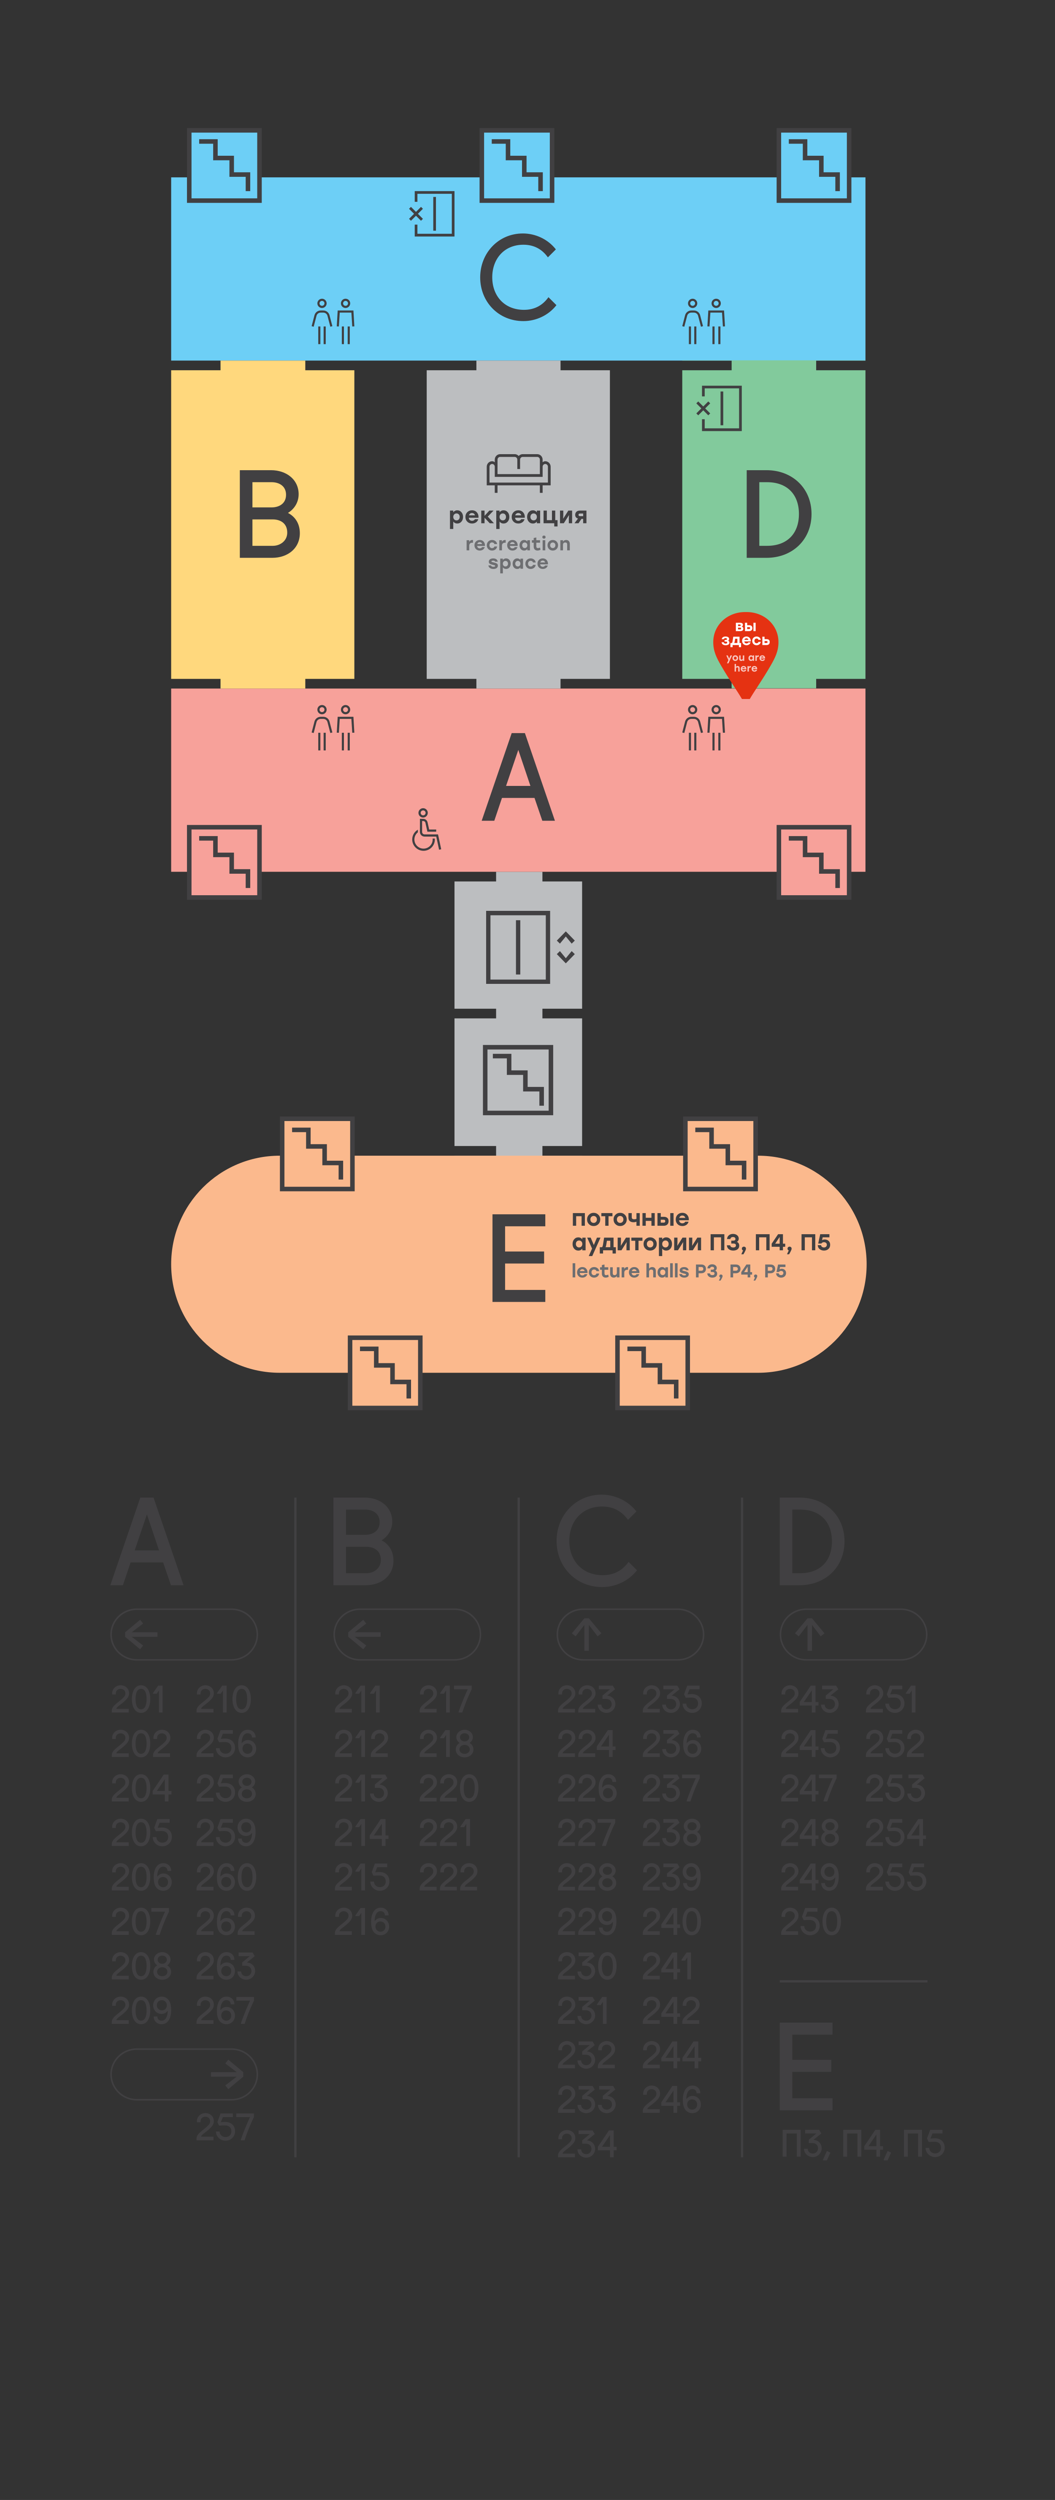<?xml version="1.0" encoding="UTF-8"?>
<svg id="Layer_1" xmlns="http://www.w3.org/2000/svg" xmlns:xlink="http://www.w3.org/1999/xlink" version="1.1" viewBox="0 0 1376 3260">
  <rect x="0" y="0" width="1376" height="3260" fill="#333333" stroke="none"/>
  <!-- Generator: Adobe Illustrator 30.0.0, SVG Export Plug-In . SVG Version: 2.1.1 Build 123)  -->
  <defs>
    <style>
      .st0, .st1, .st2, .st3 {
        fill: none;
      }

      .st1 {
        stroke-width: 2px;
      }

      .st1, .st2, .st3 {
        stroke: #414042;
        stroke-miterlimit: 10;
      }

      .st4 {
        fill: #414042;
      }

      .st5 {
        fill: #6d6e71;
      }

      .st6 {
        fill: #bcbec0;
      }

      .st7 {
        fill: #fbb98d;
      }

      .st8 {
        clip-path: url(#clippath-10);
      }

      .st9 {
        clip-path: url(#clippath-1);
      }

      .st10 {
        clip-path: url(#clippath-3);
      }

      .st11 {
        clip-path: url(#clippath-4);
      }

      .st12 {
        clip-path: url(#clippath-2);
      }

      .st13 {
        clip-path: url(#clippath-7);
      }

      .st14 {
        clip-path: url(#clippath-6);
      }

      .st15 {
        clip-path: url(#clippath-9);
      }

      .st16 {
        clip-path: url(#clippath-8);
      }

      .st17 {
        clip-path: url(#clippath-5);
      }

      .st18 {
        fill: #fff;
      }

      .st19 {
        fill: #82ca9c;
      }

      .st20 {
        fill: #e53212;
      }

      .st21 {
        fill: #f7a19a;
      }

      .st22 {
        fill: #f8c6c0;
      }

      .st23 {
        fill: #6dcff6;
      }

      .st2 {
        stroke-width: 5.91px;
      }

      .st3 {
        stroke-width: 3px;
      }

      .st24 {
        fill: #ffd87d;
      }

      .st25 {
        clip-path: url(#clippath);
      }
    </style>
    <clipPath id="clippath">
      <rect class="st0" x="143.87" y="167.03" width="1088.27" height="2650.11"/>
    </clipPath>
    <clipPath id="clippath-1">
      <rect class="st0" x="143.87" y="167.03" width="1088.27" height="2650.11"/>
    </clipPath>
    <clipPath id="clippath-2">
      <rect class="st0" x="143.87" y="167.03" width="1088.27" height="2650.11"/>
    </clipPath>
    <clipPath id="clippath-3">
      <rect class="st0" x="143.87" y="167.03" width="1088.27" height="2650.11"/>
    </clipPath>
    <clipPath id="clippath-4">
      <rect class="st0" x="143.87" y="167.03" width="1088.27" height="2650.11"/>
    </clipPath>
    <clipPath id="clippath-5">
      <rect class="st0" x="143.87" y="167.03" width="1088.27" height="2650.11"/>
    </clipPath>
    <clipPath id="clippath-6">
      <rect class="st0" x="143.87" y="167.03" width="1088.27" height="2650.11"/>
    </clipPath>
    <clipPath id="clippath-7">
      <rect class="st0" x="143.87" y="167.03" width="1088.27" height="2650.11"/>
    </clipPath>
    <clipPath id="clippath-8">
      <rect class="st0" x="143.87" y="167.03" width="1088.27" height="2650.11"/>
    </clipPath>
    <clipPath id="clippath-9">
      <rect class="st0" x="143.87" y="167.03" width="1088.27" height="2650.11"/>
    </clipPath>
    <clipPath id="clippath-10">
      <rect class="st0" x="143.87" y="167.03" width="1088.27" height="2650.11"/>
    </clipPath>
  </defs>
  <g>
    <g class="st25">
      <path class="st4" d="M331.32,2604.08h-23.04v4.75h17.9c-1.97,4.27-7.3,15.94-11.9,29.33v.96h4.8c5.76-17.76,12.24-30.29,12.24-30.29v-4.75ZM282.91,2621.6c-.05,4.85.58,9.41,2.69,12.72,2.02,3.17,5.47,5.28,9.7,5.28,6.96,0,11.14-5.52,11.14-11.28s-4.08-11.28-11.04-11.28c-3.6,0-6.29,2.11-7.92,4.27-.1-4.8,1.44-13.15,7.82-13.15,3.12,0,5.62,1.92,5.62,5.52h4.8c.05-6-4.46-10.08-10.22-10.08-8.98,0-12.48,8.88-12.58,18M295.15,2634.99c-3.84,0-6.58-3.07-6.58-6.67,0-3.89,2.54-6.72,6.38-6.72,4.03,0,6.67,2.88,6.67,6.72s-2.64,6.67-6.48,6.67M256.82,2615.6h4.75v-1.44c0-3.84,3.17-5.9,6.29-5.9s6.24,2.06,6.24,5.9c0,3.12-1.73,4.61-3.36,6.24-5.76,5.76-14.4,9.84-14.4,16.32v2.4h22.08v-4.75h-16.08c0-2.69,6-5.33,11.76-11.09,2.02-2.02,4.8-4.8,4.8-9.12,0-6.72-5.28-10.56-11.04-10.56s-11.04,4.32-11.04,10.56v1.44Z"/>
      <path class="st4" d="M329.42,2546.08h-18.24v4.75h14.64l-9.89,8.21v4.32h4.85c4.08,0,7.2,2.64,7.2,6.96,0,3.6-2.88,6.72-6.72,6.72s-6.72-2.64-6.72-6.24h-4.8c0,5.76,4.8,10.8,11.52,10.8s11.52-5.76,11.52-11.28c0-6.24-4.46-10.85-10.75-11.18l10.27-8.3-2.88-4.75ZM282.91,2563.6c-.05,4.85.58,9.41,2.69,12.72,2.02,3.17,5.47,5.28,9.7,5.28,6.96,0,11.14-5.52,11.14-11.28s-4.08-11.28-11.04-11.28c-3.6,0-6.29,2.11-7.92,4.27-.1-4.8,1.44-13.15,7.82-13.15,3.12,0,5.62,1.92,5.62,5.52h4.8c.05-6-4.46-10.08-10.22-10.08-8.98,0-12.48,8.88-12.58,18M295.15,2576.99c-3.84,0-6.58-3.07-6.58-6.67,0-3.89,2.54-6.72,6.38-6.72,4.03,0,6.67,2.88,6.67,6.72s-2.64,6.67-6.48,6.67M256.82,2557.6h4.75v-1.44c0-3.84,3.17-5.9,6.29-5.9s6.24,2.06,6.24,5.9c0,3.12-1.73,4.61-3.36,6.24-5.76,5.76-14.4,9.84-14.4,16.32v2.4h22.08v-4.75h-16.08c0-2.69,6-5.33,11.76-11.09,2.02-2.02,4.8-4.8,4.8-9.12,0-6.72-5.28-10.56-11.04-10.56s-11.04,4.32-11.04,10.56v1.44Z"/>
      <path class="st4" d="M310.45,2499.6h4.75v-1.44c0-3.84,3.17-5.9,6.29-5.9s6.24,2.06,6.24,5.9c0,3.12-1.73,4.61-3.36,6.24-5.76,5.76-14.4,9.84-14.4,16.32v2.4h22.08v-4.75h-16.08c0-2.69,6-5.33,11.76-11.09,2.02-2.02,4.8-4.8,4.8-9.12,0-6.72-5.28-10.56-11.04-10.56s-11.04,4.32-11.04,10.56v1.44ZM282.91,2505.6c-.05,4.85.58,9.41,2.69,12.72,2.02,3.17,5.47,5.28,9.7,5.28,6.96,0,11.14-5.52,11.14-11.28s-4.08-11.28-11.04-11.28c-3.6,0-6.29,2.11-7.92,4.27-.1-4.8,1.44-13.15,7.82-13.15,3.12,0,5.62,1.92,5.62,5.52h4.8c.05-6-4.46-10.08-10.22-10.08-8.98,0-12.48,8.88-12.58,18M295.15,2518.99c-3.84,0-6.58-3.07-6.58-6.67,0-3.89,2.54-6.72,6.38-6.72,4.03,0,6.67,2.88,6.67,6.72s-2.64,6.67-6.48,6.67M256.82,2499.6h4.75v-1.44c0-3.84,3.17-5.9,6.29-5.9s6.24,2.06,6.24,5.9c0,3.12-1.73,4.61-3.36,6.24-5.76,5.76-14.4,9.84-14.4,16.32v2.4h22.08v-4.75h-16.08c0-2.69,6-5.33,11.76-11.09,2.02-2.02,4.8-4.8,4.8-9.12,0-6.72-5.28-10.56-11.04-10.56s-11.04,4.32-11.04,10.56v1.44Z"/>
      <path class="st4" d="M314.98,2447.6c0-7.92,2.16-13.39,7.2-13.39s7.2,5.47,7.2,13.39-2.16,13.39-7.2,13.39-7.2-5.47-7.2-13.39M334.18,2447.6c0-10.32-4.32-18-12-18s-12,7.68-12,18,4.27,18,12,18,12-7.68,12-18M282.91,2447.6c-.05,4.85.58,9.41,2.69,12.72,2.02,3.17,5.47,5.28,9.7,5.28,6.96,0,11.14-5.52,11.14-11.28s-4.08-11.28-11.04-11.28c-3.6,0-6.29,2.11-7.92,4.27-.1-4.8,1.44-13.15,7.82-13.15,3.12,0,5.62,1.92,5.62,5.52h4.8c.05-6-4.46-10.08-10.22-10.08-8.98,0-12.48,8.88-12.58,18M295.15,2460.99c-3.84,0-6.58-3.07-6.58-6.67,0-3.89,2.54-6.72,6.38-6.72,4.03,0,6.67,2.88,6.67,6.72s-2.64,6.67-6.48,6.67M256.82,2441.6h4.75v-1.44c0-3.84,3.17-5.9,6.29-5.9s6.24,2.06,6.24,5.9c0,3.12-1.73,4.61-3.36,6.24-5.76,5.76-14.4,9.84-14.4,16.32v2.4h22.08v-4.75h-16.08c0-2.69,6-5.33,11.76-11.09,2.02-2.02,4.8-4.8,4.8-9.12,0-6.72-5.28-10.56-11.04-10.56s-11.04,4.32-11.04,10.56v1.44Z"/>
      <path class="st4" d="M333.34,2389.6c.05-4.18-.53-8.11-1.97-11.23-1.87-4.03-5.71-6.77-10.27-6.77-6.96,0-11.28,5.52-11.28,11.28s4.08,11.28,11.04,11.28c4.08,0,6.34-1.92,7.92-4.27.1,4.8-1.44,13.15-7.82,13.15-3.12,0-5.62-1.92-5.62-5.52h-4.8c-.05,6,4.46,10.08,10.22,10.08,8.98,0,12.48-8.88,12.58-18M321.1,2376.2c3.84,0,6.58,3.07,6.58,6.67,0,3.89-2.5,6.67-6.34,6.67s-6.72-2.83-6.72-6.67,2.64-6.67,6.48-6.67M294.11,2383.12c-2.11-.05-4.99.24-6.1.38l2.64-6.67h13.06v-4.75h-16.08l-4.08,11.28,2.16,4.56c3.46-.19,5.52-.34,8.4-.24,4.56.14,7.68,2.88,7.68,7.68s-3.31,7.49-7.68,7.49-7.68-3.17-7.68-7.25h-4.8c0,6.48,5.52,12,12.48,12s12.48-5.28,12.48-12.24c0-7.44-5.04-12.1-12.48-12.24M256.82,2383.6h4.75v-1.44c0-3.84,3.17-5.9,6.29-5.9s6.24,2.06,6.24,5.9c0,3.12-1.73,4.61-3.36,6.24-5.76,5.76-14.4,9.84-14.4,16.32v2.4h22.08v-4.75h-16.08c0-2.69,6-5.33,11.76-11.09,2.02-2.02,4.8-4.8,4.8-9.12,0-6.72-5.28-10.56-11.04-10.56s-11.04,4.32-11.04,10.56v1.44Z"/>
      <path class="st4" d="M315.99,2323.44c0-3.12,2.64-5.28,6-5.28s6,2.16,6,5.28c0,2.64-2.16,5.38-6,5.38s-6-2.74-6-5.38M315.27,2339.28c0-3.6,3.12-6,6.72-6,3.84,0,6.72,2.4,6.72,6,0,3.36-2.88,5.76-6.72,5.76s-6.72-2.4-6.72-5.76M311.19,2323.2c0,3.26,1.73,5.95,4.32,7.63-3.07,1.68-5.04,4.61-5.04,8.69,0,5.52,4.8,10.08,11.52,10.08s11.52-4.56,11.52-10.08c0-4.08-1.97-7.01-5.09-8.69,2.64-1.68,4.37-4.37,4.37-7.63,0-5.28-5.04-9.6-10.8-9.6s-10.8,4.32-10.8,9.6M294.11,2325.12c-2.11-.05-4.99.24-6.1.38l2.64-6.67h13.06v-4.75h-16.08l-4.08,11.28,2.16,4.56c3.46-.19,5.52-.34,8.4-.24,4.56.14,7.68,2.88,7.68,7.68s-3.31,7.49-7.68,7.49-7.68-3.17-7.68-7.25h-4.8c0,6.48,5.52,12,12.48,12s12.48-5.28,12.48-12.24c0-7.44-5.04-12.1-12.48-12.24M256.82,2325.6h4.75v-1.44c0-3.84,3.17-5.9,6.29-5.9s6.24,2.06,6.24,5.9c0,3.12-1.73,4.61-3.36,6.24-5.76,5.76-14.4,9.84-14.4,16.32v2.4h22.08v-4.75h-16.08c0-2.69,6-5.33,11.76-11.09,2.02-2.02,4.8-4.8,4.8-9.12,0-6.72-5.28-10.56-11.04-10.56s-11.04,4.32-11.04,10.56v1.44Z"/>
      <path class="st4" d="M310.61,2273.6c-.05,4.85.58,9.41,2.69,12.72,2.02,3.17,5.47,5.28,9.7,5.28,6.96,0,11.14-5.52,11.14-11.28s-4.08-11.28-11.04-11.28c-3.6,0-6.29,2.11-7.92,4.27-.1-4.8,1.44-13.15,7.82-13.15,3.12,0,5.62,1.92,5.62,5.52h4.8c.05-6-4.46-10.08-10.22-10.08-8.98,0-12.48,8.88-12.58,18M322.85,2286.99c-3.84,0-6.58-3.07-6.58-6.67,0-3.89,2.54-6.72,6.38-6.72,4.03,0,6.67,2.88,6.67,6.72s-2.64,6.67-6.48,6.67M294.11,2267.12c-2.11-.05-4.99.24-6.1.38l2.64-6.67h13.06v-4.75h-16.08l-4.08,11.28,2.16,4.56c3.46-.19,5.52-.34,8.4-.24,4.56.14,7.68,2.88,7.68,7.68s-3.31,7.49-7.68,7.49-7.68-3.17-7.68-7.25h-4.8c0,6.48,5.52,12,12.48,12s12.48-5.28,12.48-12.24c0-7.44-5.04-12.1-12.48-12.24M256.82,2267.6h4.75v-1.44c0-3.84,3.17-5.9,6.29-5.9s6.24,2.06,6.24,5.9c0,3.12-1.73,4.61-3.36,6.24-5.76,5.76-14.4,9.84-14.4,16.32v2.4h22.08v-4.75h-16.08c0-2.69,6-5.33,11.76-11.09,2.02-2.02,4.8-4.8,4.8-9.12,0-6.72-5.28-10.56-11.04-10.56s-11.04,4.32-11.04,10.56v1.44Z"/>
      <path class="st4" d="M307.99,2215.6c0-7.92,2.16-13.39,7.2-13.39s7.2,5.47,7.2,13.39-2.16,13.39-7.2,13.39-7.2-5.47-7.2-13.39M327.19,2215.6c0-10.32-4.32-18-12-18s-12,7.68-12,18,4.27,18,12,18,12-7.68,12-18M283.11,2207.68v.96h4.85l2.83-4.32v28.8h4.8v-35.04h-5.76l-6.72,9.6ZM256.82,2209.6h4.75v-1.44c0-3.84,3.17-5.9,6.29-5.9s6.24,2.06,6.24,5.9c0,3.12-1.73,4.61-3.36,6.24-5.76,5.76-14.4,9.84-14.4,16.32v2.4h22.08v-4.75h-16.08c0-2.69,6-5.33,11.76-11.09,2.02-2.02,4.8-4.8,4.8-9.12,0-6.72-5.28-10.56-11.04-10.56s-11.04,4.32-11.04,10.56v1.44Z"/>
      <path class="st4" d="M223.27,2621.6c.05-4.18-.53-8.11-1.97-11.23-1.87-4.03-5.71-6.77-10.27-6.77-6.96,0-11.28,5.52-11.28,11.28s4.08,11.28,11.04,11.28c4.08,0,6.34-1.92,7.92-4.27.1,4.8-1.44,13.15-7.82,13.15-3.12,0-5.62-1.92-5.62-5.52h-4.8c-.05,6,4.46,10.08,10.22,10.08,8.98,0,12.48-8.88,12.58-18M211.03,2608.2c3.84,0,6.58,3.07,6.58,6.67,0,3.89-2.5,6.67-6.34,6.67s-6.72-2.83-6.72-6.67,2.64-6.67,6.48-6.67M176.8,2621.6c0-7.92,2.16-13.39,7.2-13.39s7.2,5.47,7.2,13.39-2.16,13.39-7.2,13.39-7.2-5.47-7.2-13.39M196,2621.6c0-10.32-4.32-18-12-18s-12,7.68-12,18,4.27,18,12,18,12-7.68,12-18M146.27,2615.6h4.75v-1.44c0-3.84,3.17-5.9,6.29-5.9s6.24,2.06,6.24,5.9c0,3.12-1.73,4.61-3.36,6.24-5.76,5.76-14.4,9.84-14.4,16.32v2.4h22.08v-4.75h-16.08c0-2.69,6-5.33,11.76-11.09,2.02-2.02,4.8-4.8,4.8-9.12,0-6.72-5.28-10.56-11.04-10.56s-11.04,4.32-11.04,10.56v1.44Z"/>
      <path class="st4" d="M205.6,2555.44c0-3.12,2.64-5.28,6-5.28s6,2.16,6,5.28c0,2.64-2.16,5.38-6,5.38s-6-2.74-6-5.38M204.88,2571.28c0-3.6,3.12-6,6.72-6,3.84,0,6.72,2.4,6.72,6,0,3.36-2.88,5.76-6.72,5.76s-6.72-2.4-6.72-5.76M200.8,2555.2c0,3.26,1.73,5.95,4.32,7.63-3.07,1.68-5.04,4.61-5.04,8.69,0,5.52,4.8,10.08,11.52,10.08s11.52-4.56,11.52-10.08c0-4.08-1.97-7.01-5.09-8.69,2.64-1.68,4.37-4.37,4.37-7.63,0-5.28-5.04-9.6-10.8-9.6s-10.8,4.32-10.8,9.6M176.8,2563.6c0-7.92,2.16-13.39,7.2-13.39s7.2,5.47,7.2,13.39-2.16,13.39-7.2,13.39-7.2-5.47-7.2-13.39M196,2563.6c0-10.32-4.32-18-12-18s-12,7.68-12,18,4.27,18,12,18,12-7.68,12-18M146.27,2557.6h4.75v-1.44c0-3.84,3.17-5.9,6.29-5.9s6.24,2.06,6.24,5.9c0,3.12-1.73,4.61-3.36,6.24-5.76,5.76-14.4,9.84-14.4,16.32v2.4h22.08v-4.75h-16.08c0-2.69,6-5.33,11.76-11.09,2.02-2.02,4.8-4.8,4.8-9.12,0-6.72-5.28-10.56-11.04-10.56s-11.04,4.32-11.04,10.56v1.44Z"/>
      <path class="st4" d="M220.39,2488.08h-23.04v4.75h17.9c-1.97,4.27-7.3,15.94-11.9,29.33v.96h4.8c5.76-17.76,12.24-30.29,12.24-30.29v-4.75ZM176.8,2505.6c0-7.92,2.16-13.39,7.2-13.39s7.2,5.47,7.2,13.39-2.16,13.39-7.2,13.39-7.2-5.47-7.2-13.39M196,2505.6c0-10.32-4.32-18-12-18s-12,7.68-12,18,4.27,18,12,18,12-7.68,12-18M146.27,2499.6h4.75v-1.44c0-3.84,3.17-5.9,6.29-5.9s6.24,2.06,6.24,5.9c0,3.12-1.73,4.61-3.36,6.24-5.76,5.76-14.4,9.84-14.4,16.32v2.4h22.08v-4.75h-16.08c0-2.69,6-5.33,11.76-11.09,2.02-2.02,4.8-4.8,4.8-9.12,0-6.72-5.28-10.56-11.04-10.56s-11.04,4.32-11.04,10.56v1.44Z"/>
      <path class="st4" d="M200.47,2447.6c-.05,4.85.58,9.41,2.69,12.72,2.02,3.17,5.47,5.28,9.7,5.28,6.96,0,11.14-5.52,11.14-11.28s-4.08-11.28-11.04-11.28c-3.6,0-6.29,2.11-7.92,4.27-.1-4.8,1.44-13.15,7.82-13.15,3.12,0,5.62,1.92,5.62,5.52h4.8c.05-6-4.46-10.08-10.22-10.08-8.98,0-12.48,8.88-12.58,18M212.71,2460.99c-3.84,0-6.58-3.07-6.58-6.67,0-3.89,2.54-6.72,6.38-6.72,4.03,0,6.67,2.88,6.67,6.72s-2.64,6.67-6.48,6.67M176.8,2447.6c0-7.92,2.16-13.39,7.2-13.39s7.2,5.47,7.2,13.39-2.16,13.39-7.2,13.39-7.2-5.47-7.2-13.39M196,2447.6c0-10.32-4.32-18-12-18s-12,7.68-12,18,4.27,18,12,18,12-7.68,12-18M146.27,2441.6h4.75v-1.44c0-3.84,3.17-5.9,6.29-5.9s6.24,2.06,6.24,5.9c0,3.12-1.73,4.61-3.36,6.24-5.76,5.76-14.4,9.84-14.4,16.32v2.4h22.08v-4.75h-16.08c0-2.69,6-5.33,11.76-11.09,2.02-2.02,4.8-4.8,4.8-9.12,0-6.72-5.28-10.56-11.04-10.56s-11.04,4.32-11.04,10.56v1.44Z"/>
      <path class="st4" d="M211.68,2383.12c-2.11-.05-4.99.24-6.1.38l2.64-6.67h13.06v-4.75h-16.08l-4.08,11.28,2.16,4.56c3.46-.19,5.52-.34,8.4-.24,4.56.14,7.68,2.88,7.68,7.68s-3.31,7.49-7.68,7.49-7.68-3.17-7.68-7.25h-4.8c0,6.48,5.52,12,12.48,12s12.48-5.28,12.48-12.24c0-7.44-5.04-12.1-12.48-12.24M176.8,2389.6c0-7.92,2.16-13.39,7.2-13.39s7.2,5.47,7.2,13.39-2.16,13.39-7.2,13.39-7.2-5.47-7.2-13.39M196,2389.6c0-10.32-4.32-18-12-18s-12,7.68-12,18,4.27,18,12,18,12-7.68,12-18M146.27,2383.6h4.75v-1.44c0-3.84,3.17-5.9,6.29-5.9s6.24,2.06,6.24,5.9c0,3.12-1.73,4.61-3.36,6.24-5.76,5.76-14.4,9.84-14.4,16.32v2.4h22.08v-4.75h-16.08c0-2.69,6-5.33,11.76-11.09,2.02-2.02,4.8-4.8,4.8-9.12,0-6.72-5.28-10.56-11.04-10.56s-11.04,4.32-11.04,10.56v1.44Z"/>
      <path class="st4" d="M204.5,2335.44c3.84-5.47,7.68-11.18,10.46-15.31v15.31h-10.46ZM199.12,2340h15.84v9.12h4.8v-9.12h3.84v-4.56h-3.84v-21.36h-6.24s-6,9.12-14.4,21.36v4.56ZM176.8,2331.6c0-7.92,2.16-13.39,7.2-13.39s7.2,5.47,7.2,13.39-2.16,13.39-7.2,13.39-7.2-5.47-7.2-13.39M196,2331.6c0-10.32-4.32-18-12-18s-12,7.68-12,18,4.27,18,12,18,12-7.68,12-18M146.27,2325.6h4.75v-1.44c0-3.84,3.17-5.9,6.29-5.9s6.24,2.06,6.24,5.9c0,3.12-1.73,4.61-3.36,6.24-5.76,5.76-14.4,9.84-14.4,16.32v2.4h22.08v-4.75h-16.08c0-2.69,6-5.33,11.76-11.09,2.02-2.02,4.8-4.8,4.8-9.12,0-6.72-5.28-10.56-11.04-10.56s-11.04,4.32-11.04,10.56v1.44Z"/>
      <path class="st4" d="M200.13,2267.6h4.75v-1.44c0-3.84,3.17-5.9,6.29-5.9s6.24,2.06,6.24,5.9c0,3.12-1.73,4.61-3.36,6.24-5.76,5.76-14.4,9.84-14.4,16.32v2.4h22.08v-4.75h-16.08c0-2.69,6-5.33,11.76-11.09,2.02-2.02,4.8-4.8,4.8-9.12,0-6.72-5.28-10.56-11.04-10.56s-11.04,4.32-11.04,10.56v1.44ZM176.8,2273.6c0-7.92,2.16-13.39,7.2-13.39s7.2,5.47,7.2,13.39-2.16,13.39-7.2,13.39-7.2-5.47-7.2-13.39M196,2273.6c0-10.32-4.32-18-12-18s-12,7.68-12,18,4.27,18,12,18,12-7.68,12-18M146.27,2267.6h4.75v-1.44c0-3.84,3.17-5.9,6.29-5.9s6.24,2.06,6.24,5.9c0,3.12-1.73,4.61-3.36,6.24-5.76,5.76-14.4,9.84-14.4,16.32v2.4h22.08v-4.75h-16.08c0-2.69,6-5.33,11.76-11.09,2.02-2.02,4.8-4.8,4.8-9.12,0-6.72-5.28-10.56-11.04-10.56s-11.04,4.32-11.04,10.56v1.44Z"/>
      <path class="st4" d="M199.57,2207.68v.96h4.85l2.83-4.32v28.8h4.8v-35.04h-5.76l-6.72,9.6ZM176.8,2215.6c0-7.92,2.16-13.39,7.2-13.39s7.2,5.47,7.2,13.39-2.16,13.39-7.2,13.39-7.2-5.47-7.2-13.39M196,2215.6c0-10.32-4.32-18-12-18s-12,7.68-12,18,4.27,18,12,18,12-7.68,12-18M146.27,2209.6h4.75v-1.44c0-3.84,3.17-5.9,6.29-5.9s6.24,2.06,6.24,5.9c0,3.12-1.73,4.61-3.36,6.24-5.76,5.76-14.4,9.84-14.4,16.32v2.4h22.08v-4.75h-16.08c0-2.69,6-5.33,11.76-11.09,2.02-2.02,4.8-4.8,4.8-9.12,0-6.72-5.28-10.56-11.04-10.56s-11.04,4.32-11.04,10.56v1.44Z"/>
      <path class="st4" d="M600.63,2441.6h4.75v-1.44c0-3.84,3.17-5.9,6.29-5.9s6.24,2.06,6.24,5.9c0,3.12-1.73,4.61-3.36,6.24-5.76,5.76-14.4,9.84-14.4,16.32v2.4h22.08v-4.75h-16.08c0-2.69,6-5.33,11.76-11.09,2.02-2.02,4.8-4.8,4.8-9.12,0-6.72-5.28-10.56-11.04-10.56s-11.04,4.32-11.04,10.56v1.44ZM574.24,2441.6h4.75v-1.44c0-3.84,3.17-5.9,6.29-5.9s6.24,2.06,6.24,5.9c0,3.12-1.73,4.61-3.36,6.24-5.76,5.76-14.4,9.84-14.4,16.32v2.4h22.08v-4.75h-16.08c0-2.69,6-5.33,11.76-11.09,2.02-2.02,4.8-4.8,4.8-9.12,0-6.72-5.28-10.56-11.04-10.56s-11.04,4.32-11.04,10.56v1.44ZM547.84,2441.6h4.75v-1.44c0-3.84,3.17-5.9,6.29-5.9s6.24,2.06,6.24,5.9c0,3.12-1.73,4.61-3.36,6.24-5.76,5.76-14.4,9.84-14.4,16.32v2.4h22.08v-4.75h-16.08c0-2.69,6-5.33,11.76-11.09,2.02-2.02,4.8-4.8,4.8-9.12,0-6.72-5.28-10.56-11.04-10.56s-11.04,4.32-11.04,10.56v1.44Z"/>
      <path class="st4" d="M600.53,2381.68v.96h4.85l2.83-4.32v28.8h4.8v-35.04h-5.76l-6.72,9.6ZM574.24,2383.6h4.75v-1.44c0-3.84,3.17-5.9,6.29-5.9s6.24,2.06,6.24,5.9c0,3.12-1.73,4.61-3.36,6.24-5.76,5.76-14.4,9.84-14.4,16.32v2.4h22.08v-4.75h-16.08c0-2.69,6-5.33,11.76-11.09,2.02-2.02,4.8-4.8,4.8-9.12,0-6.72-5.28-10.56-11.04-10.56s-11.04,4.32-11.04,10.56v1.44ZM547.84,2383.6h4.75v-1.44c0-3.84,3.17-5.9,6.29-5.9s6.24,2.06,6.24,5.9c0,3.12-1.73,4.61-3.36,6.24-5.76,5.76-14.4,9.84-14.4,16.32v2.4h22.08v-4.75h-16.08c0-2.69,6-5.33,11.76-11.09,2.02-2.02,4.8-4.8,4.8-9.12,0-6.72-5.28-10.56-11.04-10.56s-11.04,4.32-11.04,10.56v1.44Z"/>
      <path class="st4" d="M604.77,2331.6c0-7.92,2.16-13.39,7.2-13.39s7.2,5.47,7.2,13.39-2.16,13.39-7.2,13.39-7.2-5.47-7.2-13.39M623.97,2331.6c0-10.32-4.32-18-12-18s-12,7.68-12,18,4.27,18,12,18,12-7.68,12-18M574.24,2325.6h4.75v-1.44c0-3.84,3.17-5.9,6.29-5.9s6.24,2.06,6.24,5.9c0,3.12-1.73,4.61-3.36,6.24-5.76,5.76-14.4,9.84-14.4,16.32v2.4h22.08v-4.75h-16.08c0-2.69,6-5.33,11.76-11.09,2.02-2.02,4.8-4.8,4.8-9.12,0-6.72-5.28-10.56-11.04-10.56s-11.04,4.32-11.04,10.56v1.44ZM547.84,2325.6h4.75v-1.44c0-3.84,3.17-5.9,6.29-5.9s6.24,2.06,6.24,5.9c0,3.12-1.73,4.61-3.36,6.24-5.76,5.76-14.4,9.84-14.4,16.32v2.4h22.08v-4.75h-16.08c0-2.69,6-5.33,11.76-11.09,2.02-2.02,4.8-4.8,4.8-9.12,0-6.72-5.28-10.56-11.04-10.56s-11.04,4.32-11.04,10.56v1.44Z"/>
      <path class="st4" d="M599.96,2265.44c0-3.12,2.64-5.28,6-5.28s6,2.16,6,5.28c0,2.64-2.16,5.38-6,5.38s-6-2.74-6-5.38M599.24,2281.28c0-3.6,3.12-6,6.72-6,3.84,0,6.72,2.4,6.72,6,0,3.36-2.88,5.76-6.72,5.76s-6.72-2.4-6.72-5.76M595.16,2265.2c0,3.26,1.73,5.95,4.32,7.63-3.07,1.68-5.04,4.61-5.04,8.69,0,5.52,4.8,10.08,11.52,10.08s11.52-4.56,11.52-10.08c0-4.08-1.97-7.01-5.09-8.69,2.64-1.68,4.37-4.37,4.37-7.63,0-5.28-5.04-9.6-10.8-9.6s-10.8,4.32-10.8,9.6M574.14,2265.68v.96h4.85l2.83-4.32v28.8h4.8v-35.04h-5.76l-6.72,9.6ZM547.84,2267.6h4.75v-1.44c0-3.84,3.17-5.9,6.29-5.9s6.24,2.06,6.24,5.9c0,3.12-1.73,4.61-3.36,6.24-5.76,5.76-14.4,9.84-14.4,16.32v2.4h22.08v-4.75h-16.08c0-2.69,6-5.33,11.76-11.09,2.02-2.02,4.8-4.8,4.8-9.12,0-6.72-5.28-10.56-11.04-10.56s-11.04,4.32-11.04,10.56v1.44Z"/>
      <path class="st4" d="M615.2,2198.08h-23.04v4.75h17.9c-1.97,4.27-7.3,15.94-11.9,29.33v.96h4.8c5.76-17.76,12.24-30.29,12.24-30.29v-4.75ZM574.14,2207.68v.96h4.85l2.83-4.32v28.8h4.8v-35.04h-5.76l-6.72,9.6ZM547.84,2209.6h4.75v-1.44c0-3.84,3.17-5.9,6.29-5.9s6.24,2.06,6.24,5.9c0,3.12-1.73,4.61-3.36,6.24-5.76,5.76-14.4,9.84-14.4,16.32v2.4h22.08v-4.75h-16.08c0-2.69,6-5.33,11.76-11.09,2.02-2.02,4.8-4.8,4.8-9.12,0-6.72-5.28-10.56-11.04-10.56s-11.04,4.32-11.04,10.56v1.44Z"/>
      <path class="st4" d="M484.02,2505.6c-.05,4.85.58,9.41,2.69,12.72,2.02,3.17,5.47,5.28,9.7,5.28,6.96,0,11.14-5.52,11.14-11.28s-4.08-11.28-11.04-11.28c-3.6,0-6.29,2.11-7.92,4.27-.1-4.8,1.44-13.15,7.82-13.15,3.12,0,5.62,1.92,5.62,5.52h4.8c.05-6-4.46-10.08-10.22-10.08-8.98,0-12.48,8.88-12.58,18M496.26,2518.99c-3.84,0-6.58-3.07-6.58-6.67,0-3.89,2.54-6.72,6.38-6.72,4.03,0,6.67,2.88,6.67,6.72s-2.64,6.67-6.48,6.67M463.59,2497.68v.96h4.85l2.83-4.32v28.8h4.8v-35.04h-5.76l-6.72,9.6ZM437.29,2499.6h4.75v-1.44c0-3.84,3.17-5.9,6.29-5.9s6.24,2.06,6.24,5.9c0,3.12-1.73,4.61-3.36,6.24-5.76,5.76-14.4,9.84-14.4,16.32v2.4h22.08v-4.75h-16.08c0-2.69,6-5.33,11.76-11.09,2.02-2.02,4.8-4.8,4.8-9.12,0-6.72-5.28-10.56-11.04-10.56s-11.04,4.32-11.04,10.56v1.44Z"/>
      <path class="st4" d="M495.45,2441.12c-2.11-.05-4.99.24-6.1.38l2.64-6.67h13.06v-4.75h-16.08l-4.08,11.28,2.16,4.56c3.46-.19,5.52-.34,8.4-.24,4.56.14,7.68,2.88,7.68,7.68s-3.31,7.49-7.68,7.49-7.68-3.17-7.68-7.25h-4.8c0,6.48,5.52,12,12.48,12s12.48-5.28,12.48-12.24c0-7.44-5.04-12.1-12.48-12.24M463.59,2439.68v.96h4.85l2.83-4.32v28.8h4.8v-35.04h-5.76l-6.72,9.6ZM437.29,2441.6h4.75v-1.44c0-3.84,3.17-5.9,6.29-5.9s6.24,2.06,6.24,5.9c0,3.12-1.73,4.61-3.36,6.24-5.76,5.76-14.4,9.84-14.4,16.32v2.4h22.08v-4.75h-16.08c0-2.69,6-5.33,11.76-11.09,2.02-2.02,4.8-4.8,4.8-9.12,0-6.72-5.28-10.56-11.04-10.56s-11.04,4.32-11.04,10.56v1.44Z"/>
      <path class="st4" d="M487.58,2393.44c3.84-5.47,7.68-11.18,10.46-15.31v15.31h-10.46ZM482.2,2398h15.84v9.12h4.8v-9.12h3.84v-4.56h-3.84v-21.36h-6.24s-6,9.12-14.4,21.36v4.56ZM463.59,2381.68v.96h4.85l2.83-4.32v28.8h4.8v-35.04h-5.76l-6.72,9.6ZM437.29,2383.6h4.75v-1.44c0-3.84,3.17-5.9,6.29-5.9s6.24,2.06,6.24,5.9c0,3.12-1.73,4.61-3.36,6.24-5.76,5.76-14.4,9.84-14.4,16.32v2.4h22.08v-4.75h-16.08c0-2.69,6-5.33,11.76-11.09,2.02-2.02,4.8-4.8,4.8-9.12,0-6.72-5.28-10.56-11.04-10.56s-11.04,4.32-11.04,10.56v1.44Z"/>
      <path class="st4" d="M502.38,2314.08h-18.24v4.75h14.64l-9.89,8.21v4.32h4.85c4.08,0,7.2,2.64,7.2,6.96,0,3.6-2.88,6.72-6.72,6.72s-6.72-2.64-6.72-6.24h-4.8c0,5.76,4.8,10.8,11.52,10.8s11.52-5.76,11.52-11.28c0-6.24-4.46-10.85-10.75-11.18l10.27-8.3-2.88-4.75ZM463.59,2323.68v.96h4.85l2.83-4.32v28.8h4.8v-35.04h-5.76l-6.72,9.6ZM437.29,2325.6h4.75v-1.44c0-3.84,3.17-5.9,6.29-5.9s6.24,2.06,6.24,5.9c0,3.12-1.73,4.61-3.36,6.24-5.76,5.76-14.4,9.84-14.4,16.32v2.4h22.08v-4.75h-16.08c0-2.69,6-5.33,11.76-11.09,2.02-2.02,4.8-4.8,4.8-9.12,0-6.72-5.28-10.56-11.04-10.56s-11.04,4.32-11.04,10.56v1.44Z"/>
      <path class="st4" d="M484.11,2267.6h4.75v-1.44c0-3.84,3.17-5.9,6.29-5.9s6.24,2.06,6.24,5.9c0,3.12-1.73,4.61-3.36,6.24-5.76,5.76-14.4,9.84-14.4,16.32v2.4h22.08v-4.75h-16.08c0-2.69,6-5.33,11.76-11.09,2.02-2.02,4.8-4.8,4.8-9.12,0-6.72-5.28-10.56-11.04-10.56s-11.04,4.32-11.04,10.56v1.44ZM463.59,2265.68v.96h4.85l2.83-4.32v28.8h4.8v-35.04h-5.76l-6.72,9.6ZM437.29,2267.6h4.75v-1.44c0-3.84,3.17-5.9,6.29-5.9s6.24,2.06,6.24,5.9c0,3.12-1.73,4.61-3.36,6.24-5.76,5.76-14.4,9.84-14.4,16.32v2.4h22.08v-4.75h-16.08c0-2.69,6-5.33,11.76-11.09,2.02-2.02,4.8-4.8,4.8-9.12,0-6.72-5.28-10.56-11.04-10.56s-11.04,4.32-11.04,10.56v1.44Z"/>
      <path class="st4" d="M482.74,2207.68v.96h4.85l2.83-4.32v28.8h4.8v-35.04h-5.76l-6.72,9.6ZM463.59,2207.68v.96h4.85l2.83-4.32v28.8h4.8v-35.04h-5.76l-6.72,9.6ZM437.29,2209.6h4.75v-1.44c0-3.84,3.17-5.9,6.29-5.9s6.24,2.06,6.24,5.9c0,3.12-1.73,4.61-3.36,6.24-5.76,5.76-14.4,9.84-14.4,16.32v2.4h22.08v-4.75h-16.08c0-2.69,6-5.33,11.76-11.09,2.02-2.02,4.8-4.8,4.8-9.12,0-6.72-5.28-10.56-11.04-10.56s-11.04,4.32-11.04,10.56v1.44Z"/>
      <path class="st4" d="M890.59,2737.6c-.05,4.85.58,9.41,2.69,12.72,2.02,3.17,5.47,5.28,9.7,5.28,6.96,0,11.14-5.52,11.14-11.28s-4.08-11.28-11.04-11.28c-3.6,0-6.29,2.11-7.92,4.27-.1-4.8,1.44-13.15,7.82-13.15,3.12,0,5.62,1.92,5.62,5.52h4.8c.05-6-4.46-10.08-10.22-10.08-8.98,0-12.48,8.88-12.58,18M902.83,2750.99c-3.84,0-6.58-3.07-6.58-6.67,0-3.89,2.54-6.72,6.38-6.72,4.03,0,6.67,2.88,6.67,6.72s-2.64,6.67-6.48,6.67M867.92,2741.44c3.84-5.47,7.68-11.18,10.46-15.31v15.31h-10.46ZM862.55,2746h15.84v9.12h4.8v-9.12h3.84v-4.56h-3.84v-21.36h-6.24s-6,9.12-14.4,21.36v4.56ZM838.87,2731.6h4.75v-1.44c0-3.84,3.17-5.9,6.29-5.9s6.24,2.06,6.24,5.9c0,3.12-1.73,4.61-3.36,6.24-5.76,5.76-14.4,9.84-14.4,16.32v2.4h22.08v-4.75h-16.08c0-2.69,6-5.33,11.76-11.09,2.02-2.02,4.8-4.8,4.8-9.12,0-6.72-5.28-10.56-11.04-10.56s-11.04,4.32-11.04,10.56v1.44Z"/>
      <path class="st4" d="M895.49,2683.44c3.84-5.47,7.68-11.18,10.46-15.31v15.31h-10.46ZM890.11,2688h15.84v9.12h4.8v-9.12h3.84v-4.56h-3.84v-21.36h-6.24s-6,9.12-14.4,21.36v4.56ZM867.92,2683.44c3.84-5.47,7.68-11.18,10.46-15.31v15.31h-10.46ZM862.55,2688h15.84v9.12h4.8v-9.12h3.84v-4.56h-3.84v-21.36h-6.24s-6,9.12-14.4,21.36v4.56ZM838.87,2673.6h4.75v-1.44c0-3.84,3.17-5.9,6.29-5.9s6.24,2.06,6.24,5.9c0,3.12-1.73,4.61-3.36,6.24-5.76,5.76-14.4,9.84-14.4,16.32v2.4h22.08v-4.75h-16.08c0-2.69,6-5.33,11.76-11.09,2.02-2.02,4.8-4.8,4.8-9.12,0-6.72-5.28-10.56-11.04-10.56s-11.04,4.32-11.04,10.56v1.44Z"/>
      <path class="st4" d="M890.41,2615.6h4.75v-1.44c0-3.84,3.17-5.9,6.29-5.9s6.24,2.06,6.24,5.9c0,3.12-1.73,4.61-3.36,6.24-5.76,5.76-14.4,9.84-14.4,16.32v2.4h22.08v-4.75h-16.08c0-2.69,6-5.33,11.76-11.09,2.02-2.02,4.8-4.8,4.8-9.12,0-6.72-5.28-10.56-11.04-10.56s-11.04,4.32-11.04,10.56v1.44ZM867.92,2625.44c3.84-5.47,7.68-11.18,10.46-15.31v15.31h-10.46ZM862.55,2630h15.84v9.12h4.8v-9.12h3.84v-4.56h-3.84v-21.36h-6.24s-6,9.12-14.4,21.36v4.56ZM838.87,2615.6h4.75v-1.44c0-3.84,3.17-5.9,6.29-5.9s6.24,2.06,6.24,5.9c0,3.12-1.73,4.61-3.36,6.24-5.76,5.76-14.4,9.84-14.4,16.32v2.4h22.08v-4.75h-16.08c0-2.69,6-5.33,11.76-11.09,2.02-2.02,4.8-4.8,4.8-9.12,0-6.72-5.28-10.56-11.04-10.56s-11.04,4.32-11.04,10.56v1.44Z"/>
      <path class="st4" d="M888.76,2555.68v.96h4.85l2.83-4.32v28.8h4.8v-35.04h-5.76l-6.72,9.6ZM867.92,2567.44c3.84-5.47,7.68-11.18,10.46-15.31v15.31h-10.46ZM862.55,2572h15.84v9.12h4.8v-9.12h3.84v-4.56h-3.84v-21.36h-6.24s-6,9.12-14.4,21.36v4.56ZM838.87,2557.6h4.75v-1.44c0-3.84,3.17-5.9,6.29-5.9s6.24,2.06,6.24,5.9c0,3.12-1.73,4.61-3.36,6.24-5.76,5.76-14.4,9.84-14.4,16.32v2.4h22.08v-4.75h-16.08c0-2.69,6-5.33,11.76-11.09,2.02-2.02,4.8-4.8,4.8-9.12,0-6.72-5.28-10.56-11.04-10.56s-11.04,4.32-11.04,10.56v1.44Z"/>
      <path class="st4" d="M895.03,2505.6c0-7.92,2.16-13.39,7.2-13.39s7.2,5.47,7.2,13.39-2.16,13.39-7.2,13.39-7.2-5.47-7.2-13.39M914.23,2505.6c0-10.32-4.32-18-12-18s-12,7.68-12,18,4.27,18,12,18,12-7.68,12-18M867.92,2509.44c3.84-5.47,7.68-11.18,10.46-15.31v15.31h-10.46ZM862.55,2514h15.84v9.12h4.8v-9.12h3.84v-4.56h-3.84v-21.36h-6.24s-6,9.12-14.4,21.36v4.56ZM838.87,2499.6h4.75v-1.44c0-3.84,3.17-5.9,6.29-5.9s6.24,2.06,6.24,5.9c0,3.12-1.73,4.61-3.36,6.24-5.76,5.76-14.4,9.84-14.4,16.32v2.4h22.08v-4.75h-16.08c0-2.69,6-5.33,11.76-11.09,2.02-2.02,4.8-4.8,4.8-9.12,0-6.72-5.28-10.56-11.04-10.56s-11.04,4.32-11.04,10.56v1.44Z"/>
      <path class="st4" d="M913.84,2447.6c.05-4.18-.53-8.11-1.97-11.23-1.87-4.03-5.71-6.77-10.27-6.77-6.96,0-11.28,5.52-11.28,11.28s4.08,11.28,11.04,11.28c4.08,0,6.34-1.92,7.92-4.27.1,4.8-1.44,13.15-7.82,13.15-3.12,0-5.62-1.92-5.62-5.52h-4.8c-.05,6,4.46,10.08,10.22,10.08,8.98,0,12.48-8.88,12.58-18M901.6,2434.2c3.84,0,6.58,3.07,6.58,6.67,0,3.89-2.5,6.67-6.34,6.67s-6.72-2.83-6.72-6.67,2.64-6.67,6.48-6.67M883.42,2430.08h-18.24v4.75h14.64l-9.89,8.21v4.32h4.85c4.08,0,7.2,2.64,7.2,6.96,0,3.6-2.88,6.72-6.72,6.72s-6.72-2.64-6.72-6.24h-4.8c0,5.76,4.8,10.8,11.52,10.8s11.52-5.76,11.52-11.28c0-6.24-4.46-10.85-10.75-11.18l10.27-8.3-2.88-4.75ZM838.87,2441.6h4.75v-1.44c0-3.84,3.17-5.9,6.29-5.9s6.24,2.06,6.24,5.9c0,3.12-1.73,4.61-3.36,6.24-5.76,5.76-14.4,9.84-14.4,16.32v2.4h22.08v-4.75h-16.08c0-2.69,6-5.33,11.76-11.09,2.02-2.02,4.8-4.8,4.8-9.12,0-6.72-5.28-10.56-11.04-10.56s-11.04,4.32-11.04,10.56v1.44Z"/>
      <path class="st4" d="M896.6,2381.44c0-3.12,2.64-5.28,6-5.28s6,2.16,6,5.28c0,2.64-2.16,5.38-6,5.38s-6-2.74-6-5.38M895.88,2397.28c0-3.6,3.12-6,6.72-6,3.84,0,6.72,2.4,6.72,6,0,3.36-2.88,5.76-6.72,5.76s-6.72-2.4-6.72-5.76M891.8,2381.2c0,3.26,1.73,5.95,4.32,7.63-3.07,1.68-5.04,4.61-5.04,8.69,0,5.52,4.8,10.08,11.52,10.08s11.52-4.56,11.52-10.08c0-4.08-1.97-7.01-5.09-8.69,2.64-1.68,4.37-4.37,4.37-7.63,0-5.28-5.04-9.6-10.8-9.6s-10.8,4.32-10.8,9.6M883.42,2372.08h-18.24v4.75h14.64l-9.89,8.21v4.32h4.85c4.08,0,7.2,2.64,7.2,6.96,0,3.6-2.88,6.72-6.72,6.72s-6.72-2.64-6.72-6.24h-4.8c0,5.76,4.8,10.8,11.52,10.8s11.52-5.76,11.52-11.28c0-6.24-4.46-10.85-10.75-11.18l10.27-8.3-2.88-4.75ZM838.87,2383.6h4.75v-1.44c0-3.84,3.17-5.9,6.29-5.9s6.24,2.06,6.24,5.9c0,3.12-1.73,4.61-3.36,6.24-5.76,5.76-14.4,9.84-14.4,16.32v2.4h22.08v-4.75h-16.08c0-2.69,6-5.33,11.76-11.09,2.02-2.02,4.8-4.8,4.8-9.12,0-6.72-5.28-10.56-11.04-10.56s-11.04,4.32-11.04,10.56v1.44Z"/>
      <path class="st4" d="M912.65,2314.08h-23.04v4.75h17.9c-1.97,4.27-7.3,15.94-11.9,29.33v.96h4.8c5.76-17.76,12.24-30.29,12.24-30.29v-4.75ZM883.42,2314.08h-18.24v4.75h14.64l-9.89,8.21v4.32h4.85c4.08,0,7.2,2.64,7.2,6.96,0,3.6-2.88,6.72-6.72,6.72s-6.72-2.64-6.72-6.24h-4.8c0,5.76,4.8,10.8,11.52,10.8s11.52-5.76,11.52-11.28c0-6.24-4.46-10.85-10.75-11.18l10.27-8.3-2.88-4.75ZM838.87,2325.6h4.75v-1.44c0-3.84,3.17-5.9,6.29-5.9s6.24,2.06,6.24,5.9c0,3.12-1.73,4.61-3.36,6.24-5.76,5.76-14.4,9.84-14.4,16.32v2.4h22.08v-4.75h-16.08c0-2.69,6-5.33,11.76-11.09,2.02-2.02,4.8-4.8,4.8-9.12,0-6.72-5.28-10.56-11.04-10.56s-11.04,4.32-11.04,10.56v1.44Z"/>
      <path class="st4" d="M891.08,2273.6c-.05,4.85.58,9.41,2.69,12.72,2.02,3.17,5.47,5.28,9.7,5.28,6.96,0,11.14-5.52,11.14-11.28s-4.08-11.28-11.04-11.28c-3.6,0-6.29,2.11-7.92,4.27-.1-4.8,1.44-13.15,7.82-13.15,3.12,0,5.62,1.92,5.62,5.52h4.8c.05-6-4.46-10.08-10.22-10.08-8.98,0-12.48,8.88-12.58,18M903.32,2286.99c-3.84,0-6.58-3.07-6.58-6.67,0-3.89,2.54-6.72,6.38-6.72,4.03,0,6.67,2.88,6.67,6.72s-2.64,6.67-6.48,6.67M883.42,2256.08h-18.24v4.75h14.64l-9.89,8.21v4.32h4.85c4.08,0,7.2,2.64,7.2,6.96,0,3.6-2.88,6.72-6.72,6.72s-6.72-2.64-6.72-6.24h-4.8c0,5.76,4.8,10.8,11.52,10.8s11.52-5.76,11.52-11.28c0-6.24-4.46-10.85-10.75-11.18l10.27-8.3-2.88-4.75ZM838.87,2267.6h4.75v-1.44c0-3.84,3.17-5.9,6.29-5.9s6.24,2.06,6.24,5.9c0,3.12-1.73,4.61-3.36,6.24-5.76,5.76-14.4,9.84-14.4,16.32v2.4h22.08v-4.75h-16.08c0-2.69,6-5.33,11.76-11.09,2.02-2.02,4.8-4.8,4.8-9.12,0-6.72-5.28-10.56-11.04-10.56s-11.04,4.32-11.04,10.56v1.44Z"/>
      <path class="st4" d="M902.8,2209.12c-2.11-.05-4.99.24-6.1.38l2.64-6.67h13.06v-4.75h-16.08l-4.08,11.28,2.16,4.56c3.46-.19,5.52-.34,8.4-.24,4.56.14,7.68,2.88,7.68,7.68s-3.31,7.49-7.68,7.49-7.68-3.17-7.68-7.25h-4.8c0,6.48,5.52,12,12.48,12s12.48-5.28,12.48-12.24c0-7.44-5.04-12.1-12.48-12.24M883.42,2198.08h-18.24v4.75h14.64l-9.89,8.21v4.32h4.85c4.08,0,7.2,2.64,7.2,6.96,0,3.6-2.88,6.72-6.72,6.72s-6.72-2.64-6.72-6.24h-4.8c0,5.76,4.8,10.8,11.52,10.8s11.52-5.76,11.52-11.28c0-6.24-4.46-10.85-10.75-11.18l10.27-8.3-2.88-4.75ZM838.87,2209.6h4.75v-1.44c0-3.84,3.17-5.9,6.29-5.9s6.24,2.06,6.24,5.9c0,3.12-1.73,4.61-3.36,6.24-5.76,5.76-14.4,9.84-14.4,16.32v2.4h22.08v-4.75h-16.08c0-2.69,6-5.33,11.76-11.09,2.02-2.02,4.8-4.8,4.8-9.12,0-6.72-5.28-10.56-11.04-10.56s-11.04,4.32-11.04,10.56v1.44Z"/>
      <path class="st4" d="M785.15,2799.44c3.84-5.47,7.68-11.18,10.46-15.31v15.31h-10.46ZM779.77,2804h15.84v9.12h4.8v-9.12h3.84v-4.56h-3.84v-21.36h-6.24s-6,9.12-14.4,21.36v4.56ZM772.87,2778.08h-18.24v4.75h14.64l-9.89,8.21v4.32h4.85c4.08,0,7.2,2.64,7.2,6.96,0,3.6-2.88,6.72-6.72,6.72s-6.72-2.64-6.72-6.24h-4.8c0,5.76,4.8,10.8,11.52,10.8s11.52-5.76,11.52-11.28c0-6.24-4.46-10.85-10.75-11.18l10.27-8.3-2.88-4.75ZM728.31,2789.6h4.75v-1.44c0-3.84,3.17-5.9,6.29-5.9s6.24,2.06,6.24,5.9c0,3.12-1.73,4.61-3.36,6.24-5.76,5.76-14.4,9.84-14.4,16.32v2.4h22.08v-4.75h-16.08c0-2.69,6-5.33,11.76-11.09,2.02-2.02,4.8-4.8,4.8-9.12,0-6.72-5.28-10.56-11.04-10.56s-11.04,4.32-11.04,10.56v1.44Z"/>
      <path class="st4" d="M799.67,2720.08h-18.24v4.75h14.64l-9.89,8.21v4.32h4.85c4.08,0,7.2,2.64,7.2,6.96,0,3.6-2.88,6.72-6.72,6.72s-6.72-2.64-6.72-6.24h-4.8c0,5.76,4.8,10.8,11.52,10.8s11.52-5.76,11.52-11.28c0-6.24-4.46-10.85-10.75-11.18l10.27-8.3-2.88-4.75ZM772.87,2720.08h-18.24v4.75h14.64l-9.89,8.21v4.32h4.85c4.08,0,7.2,2.64,7.2,6.96,0,3.6-2.88,6.72-6.72,6.72s-6.72-2.64-6.72-6.24h-4.8c0,5.76,4.8,10.8,11.52,10.8s11.52-5.76,11.52-11.28c0-6.24-4.46-10.85-10.75-11.18l10.27-8.3-2.88-4.75ZM728.31,2731.6h4.75v-1.44c0-3.84,3.17-5.9,6.29-5.9s6.24,2.06,6.24,5.9c0,3.12-1.73,4.61-3.36,6.24-5.76,5.76-14.4,9.84-14.4,16.32v2.4h22.08v-4.75h-16.08c0-2.69,6-5.33,11.76-11.09,2.02-2.02,4.8-4.8,4.8-9.12,0-6.72-5.28-10.56-11.04-10.56s-11.04,4.32-11.04,10.56v1.44Z"/>
      <path class="st4" d="M780.23,2673.6h4.75v-1.44c0-3.84,3.17-5.9,6.29-5.9s6.24,2.06,6.24,5.9c0,3.12-1.73,4.61-3.36,6.24-5.76,5.76-14.4,9.84-14.4,16.32v2.4h22.08v-4.75h-16.08c0-2.69,6-5.33,11.76-11.09,2.02-2.02,4.8-4.8,4.8-9.12,0-6.72-5.28-10.56-11.04-10.56s-11.04,4.32-11.04,10.56v1.44ZM772.87,2662.08h-18.24v4.75h14.64l-9.89,8.21v4.32h4.85c4.08,0,7.2,2.64,7.2,6.96,0,3.6-2.88,6.72-6.72,6.72s-6.72-2.64-6.72-6.24h-4.8c0,5.76,4.8,10.8,11.52,10.8s11.52-5.76,11.52-11.28c0-6.24-4.46-10.85-10.75-11.18l10.27-8.3-2.88-4.75ZM728.31,2673.6h4.75v-1.44c0-3.84,3.17-5.9,6.29-5.9s6.24,2.06,6.24,5.9c0,3.12-1.73,4.61-3.36,6.24-5.76,5.76-14.4,9.84-14.4,16.32v2.4h22.08v-4.75h-16.08c0-2.69,6-5.33,11.76-11.09,2.02-2.02,4.8-4.8,4.8-9.12,0-6.72-5.28-10.56-11.04-10.56s-11.04,4.32-11.04,10.56v1.44Z"/>
      <path class="st4" d="M778.67,2613.68v.96h4.85l2.83-4.32v28.8h4.8v-35.04h-5.76l-6.72,9.6ZM772.87,2604.08h-18.24v4.75h14.64l-9.89,8.21v4.32h4.85c4.08,0,7.2,2.64,7.2,6.96,0,3.6-2.88,6.72-6.72,6.72s-6.72-2.64-6.72-6.24h-4.8c0,5.76,4.8,10.8,11.52,10.8s11.52-5.76,11.52-11.28c0-6.24-4.46-10.85-10.75-11.18l10.27-8.3-2.88-4.75ZM728.31,2615.6h4.75v-1.44c0-3.84,3.17-5.9,6.29-5.9s6.24,2.06,6.24,5.9c0,3.12-1.73,4.61-3.36,6.24-5.76,5.76-14.4,9.84-14.4,16.32v2.4h22.08v-4.75h-16.08c0-2.69,6-5.33,11.76-11.09,2.02-2.02,4.8-4.8,4.8-9.12,0-6.72-5.28-10.56-11.04-10.56s-11.04,4.32-11.04,10.56v1.44Z"/>
      <path class="st4" d="M784.97,2563.6c0-7.92,2.16-13.39,7.2-13.39s7.2,5.47,7.2,13.39-2.16,13.39-7.2,13.39-7.2-5.47-7.2-13.39M804.17,2563.6c0-10.32-4.32-18-12-18s-12,7.68-12,18,4.27,18,12,18,12-7.68,12-18M772.87,2546.08h-18.24v4.75h14.64l-9.89,8.21v4.32h4.85c4.08,0,7.2,2.64,7.2,6.96,0,3.6-2.88,6.72-6.72,6.72s-6.72-2.64-6.72-6.24h-4.8c0,5.76,4.8,10.8,11.52,10.8s11.52-5.76,11.52-11.28c0-6.24-4.46-10.85-10.75-11.18l10.27-8.3-2.88-4.75ZM728.31,2557.6h4.75v-1.44c0-3.84,3.17-5.9,6.29-5.9s6.24,2.06,6.24,5.9c0,3.12-1.73,4.61-3.36,6.24-5.76,5.76-14.4,9.84-14.4,16.32v2.4h22.08v-4.75h-16.08c0-2.69,6-5.33,11.76-11.09,2.02-2.02,4.8-4.8,4.8-9.12,0-6.72-5.28-10.56-11.04-10.56s-11.04,4.32-11.04,10.56v1.44Z"/>
      <path class="st4" d="M803.99,2505.6c.05-4.18-.53-8.11-1.97-11.23-1.87-4.03-5.71-6.77-10.27-6.77-6.96,0-11.28,5.52-11.28,11.28s4.08,11.28,11.04,11.28c4.08,0,6.34-1.92,7.92-4.27.1,4.8-1.44,13.15-7.82,13.15-3.12,0-5.62-1.92-5.62-5.52h-4.8c-.05,6,4.46,10.08,10.22,10.08,8.98,0,12.48-8.88,12.58-18M791.75,2492.2c3.84,0,6.58,3.07,6.58,6.67,0,3.89-2.5,6.67-6.34,6.67s-6.72-2.83-6.72-6.67,2.64-6.67,6.48-6.67M754.71,2499.6h4.75v-1.44c0-3.84,3.17-5.9,6.29-5.9s6.24,2.06,6.24,5.9c0,3.12-1.73,4.61-3.36,6.24-5.76,5.76-14.4,9.84-14.4,16.32v2.4h22.08v-4.75h-16.08c0-2.69,6-5.33,11.76-11.09,2.02-2.02,4.8-4.8,4.8-9.12,0-6.72-5.28-10.56-11.04-10.56s-11.04,4.32-11.04,10.56v1.44ZM728.31,2499.6h4.75v-1.44c0-3.84,3.17-5.9,6.29-5.9s6.24,2.06,6.24,5.9c0,3.12-1.73,4.61-3.36,6.24-5.76,5.76-14.4,9.84-14.4,16.32v2.4h22.08v-4.75h-16.08c0-2.69,6-5.33,11.76-11.09,2.02-2.02,4.8-4.8,4.8-9.12,0-6.72-5.28-10.56-11.04-10.56s-11.04,4.32-11.04,10.56v1.44Z"/>
      <path class="st4" d="M786.19,2439.44c0-3.12,2.64-5.28,6-5.28s6,2.16,6,5.28c0,2.64-2.16,5.38-6,5.38s-6-2.74-6-5.38M785.47,2455.28c0-3.6,3.12-6,6.72-6,3.84,0,6.72,2.4,6.72,6,0,3.36-2.88,5.76-6.72,5.76s-6.72-2.4-6.72-5.76M781.39,2439.2c0,3.26,1.73,5.95,4.32,7.63-3.07,1.68-5.04,4.61-5.04,8.69,0,5.52,4.8,10.08,11.52,10.08s11.52-4.56,11.52-10.08c0-4.08-1.97-7.01-5.09-8.69,2.64-1.68,4.37-4.37,4.37-7.63,0-5.28-5.04-9.6-10.8-9.6s-10.8,4.32-10.8,9.6M754.71,2441.6h4.75v-1.44c0-3.84,3.17-5.9,6.29-5.9s6.24,2.06,6.24,5.9c0,3.12-1.73,4.61-3.36,6.24-5.76,5.76-14.4,9.84-14.4,16.32v2.4h22.08v-4.75h-16.08c0-2.69,6-5.33,11.76-11.09,2.02-2.02,4.8-4.8,4.8-9.12,0-6.72-5.28-10.56-11.04-10.56s-11.04,4.32-11.04,10.56v1.44ZM728.31,2441.6h4.75v-1.44c0-3.84,3.17-5.9,6.29-5.9s6.24,2.06,6.24,5.9c0,3.12-1.73,4.61-3.36,6.24-5.76,5.76-14.4,9.84-14.4,16.32v2.4h22.08v-4.75h-16.08c0-2.69,6-5.33,11.76-11.09,2.02-2.02,4.8-4.8,4.8-9.12,0-6.72-5.28-10.56-11.04-10.56s-11.04,4.32-11.04,10.56v1.44Z"/>
      <path class="st4" d="M802.41,2372.08h-23.04v4.75h17.9c-1.97,4.27-7.3,15.94-11.9,29.33v.96h4.8c5.76-17.76,12.24-30.29,12.24-30.29v-4.75ZM754.71,2383.6h4.75v-1.44c0-3.84,3.17-5.9,6.29-5.9s6.24,2.06,6.24,5.9c0,3.12-1.73,4.61-3.36,6.24-5.76,5.76-14.4,9.84-14.4,16.32v2.4h22.08v-4.75h-16.08c0-2.69,6-5.33,11.76-11.09,2.02-2.02,4.8-4.8,4.8-9.12,0-6.72-5.28-10.56-11.04-10.56s-11.04,4.32-11.04,10.56v1.44ZM728.31,2383.6h4.75v-1.44c0-3.84,3.17-5.9,6.29-5.9s6.24,2.06,6.24,5.9c0,3.12-1.73,4.61-3.36,6.24-5.76,5.76-14.4,9.84-14.4,16.32v2.4h22.08v-4.75h-16.08c0-2.69,6-5.33,11.76-11.09,2.02-2.02,4.8-4.8,4.8-9.12,0-6.72-5.28-10.56-11.04-10.56s-11.04,4.32-11.04,10.56v1.44Z"/>
      <path class="st4" d="M780.8,2331.6c-.05,4.85.58,9.41,2.69,12.72,2.02,3.17,5.47,5.28,9.7,5.28,6.96,0,11.14-5.52,11.14-11.28s-4.08-11.28-11.04-11.28c-3.6,0-6.29,2.11-7.92,4.27-.1-4.8,1.44-13.15,7.82-13.15,3.12,0,5.62,1.92,5.62,5.52h4.8c.05-6-4.46-10.08-10.22-10.08-8.98,0-12.48,8.88-12.58,18M793.04,2344.99c-3.84,0-6.58-3.07-6.58-6.67,0-3.89,2.54-6.72,6.38-6.72,4.03,0,6.67,2.88,6.67,6.72s-2.64,6.67-6.48,6.67M754.71,2325.6h4.75v-1.44c0-3.84,3.17-5.9,6.29-5.9s6.24,2.06,6.24,5.9c0,3.12-1.73,4.61-3.36,6.24-5.76,5.76-14.4,9.84-14.4,16.32v2.4h22.08v-4.75h-16.08c0-2.69,6-5.33,11.76-11.09,2.02-2.02,4.8-4.8,4.8-9.12,0-6.72-5.28-10.56-11.04-10.56s-11.04,4.32-11.04,10.56v1.44ZM728.31,2325.6h4.75v-1.44c0-3.84,3.17-5.9,6.29-5.9s6.24,2.06,6.24,5.9c0,3.12-1.73,4.61-3.36,6.24-5.76,5.76-14.4,9.84-14.4,16.32v2.4h22.08v-4.75h-16.08c0-2.69,6-5.33,11.76-11.09,2.02-2.02,4.8-4.8,4.8-9.12,0-6.72-5.28-10.56-11.04-10.56s-11.04,4.32-11.04,10.56v1.44Z"/>
      <path class="st4" d="M783.77,2277.44c3.84-5.47,7.68-11.18,10.46-15.31v15.31h-10.46ZM778.39,2282h15.84v9.12h4.8v-9.12h3.84v-4.56h-3.84v-21.36h-6.24s-6,9.12-14.4,21.36v4.56ZM754.71,2267.6h4.75v-1.44c0-3.84,3.17-5.9,6.29-5.9s6.24,2.06,6.24,5.9c0,3.12-1.73,4.61-3.36,6.24-5.76,5.76-14.4,9.84-14.4,16.32v2.4h22.08v-4.75h-16.08c0-2.69,6-5.33,11.76-11.09,2.02-2.02,4.8-4.8,4.8-9.12,0-6.72-5.28-10.56-11.04-10.56s-11.04,4.32-11.04,10.56v1.44ZM728.31,2267.6h4.75v-1.44c0-3.84,3.17-5.9,6.29-5.9s6.24,2.06,6.24,5.9c0,3.12-1.73,4.61-3.36,6.24-5.76,5.76-14.4,9.84-14.4,16.32v2.4h22.08v-4.75h-16.08c0-2.69,6-5.33,11.76-11.09,2.02-2.02,4.8-4.8,4.8-9.12,0-6.72-5.28-10.56-11.04-10.56s-11.04,4.32-11.04,10.56v1.44Z"/>
      <path class="st4" d="M799.27,2198.08h-18.24v4.75h14.64l-9.89,8.21v4.32h4.85c4.08,0,7.2,2.64,7.2,6.96,0,3.6-2.88,6.72-6.72,6.72s-6.72-2.64-6.72-6.24h-4.8c0,5.76,4.8,10.8,11.52,10.8s11.52-5.76,11.52-11.28c0-6.24-4.46-10.85-10.75-11.18l10.27-8.3-2.88-4.75ZM754.71,2209.6h4.75v-1.44c0-3.84,3.17-5.9,6.29-5.9s6.24,2.06,6.24,5.9c0,3.12-1.73,4.61-3.36,6.24-5.76,5.76-14.4,9.84-14.4,16.32v2.4h22.08v-4.75h-16.08c0-2.69,6-5.33,11.76-11.09,2.02-2.02,4.8-4.8,4.8-9.12,0-6.72-5.28-10.56-11.04-10.56s-11.04,4.32-11.04,10.56v1.44ZM728.31,2209.6h4.75v-1.44c0-3.84,3.17-5.9,6.29-5.9s6.24,2.06,6.24,5.9c0,3.12-1.73,4.61-3.36,6.24-5.76,5.76-14.4,9.84-14.4,16.32v2.4h22.08v-4.75h-16.08c0-2.69,6-5.33,11.76-11.09,2.02-2.02,4.8-4.8,4.8-9.12,0-6.72-5.28-10.56-11.04-10.56s-11.04,4.32-11.04,10.56v1.44Z"/>
      <path class="st4" d="M1195.68,2441.12c-2.11-.05-4.99.24-6.1.38l2.64-6.67h13.06v-4.75h-16.08l-4.08,11.28,2.16,4.56c3.46-.19,5.52-.34,8.4-.24,4.56.14,7.68,2.88,7.68,7.68s-3.31,7.49-7.68,7.49-7.68-3.17-7.68-7.25h-4.8c0,6.48,5.52,12,12.48,12s12.48-5.28,12.48-12.24c0-7.44-5.04-12.1-12.48-12.24M1167.18,2441.12c-2.11-.05-4.99.24-6.1.38l2.64-6.67h13.06v-4.75h-16.08l-4.08,11.28,2.16,4.56c3.46-.19,5.52-.34,8.4-.24,4.56.14,7.68,2.88,7.68,7.68s-3.31,7.49-7.68,7.49-7.68-3.17-7.68-7.25h-4.8c0,6.48,5.52,12,12.48,12s12.48-5.28,12.48-12.24c0-7.44-5.04-12.1-12.48-12.24M1129.89,2441.6h4.75v-1.44c0-3.84,3.17-5.9,6.29-5.9s6.24,2.06,6.24,5.9c0,3.12-1.73,4.61-3.36,6.24-5.76,5.76-14.4,9.84-14.4,16.32v2.4h22.08v-4.75h-16.08c0-2.69,6-5.33,11.76-11.09,2.02-2.02,4.8-4.8,4.8-9.12,0-6.72-5.28-10.56-11.04-10.56s-11.04,4.32-11.04,10.56v1.44Z"/>
      <path class="st4" d="M1188.58,2393.44c3.84-5.47,7.68-11.18,10.46-15.31v15.31h-10.46ZM1183.2,2398h15.84v9.12h4.8v-9.12h3.84v-4.56h-3.84v-21.36h-6.24s-6,9.12-14.4,21.36v4.56ZM1167.18,2383.12c-2.11-.05-4.99.24-6.1.38l2.64-6.67h13.06v-4.75h-16.08l-4.08,11.28,2.16,4.56c3.46-.19,5.52-.34,8.4-.24,4.56.14,7.68,2.88,7.68,7.68s-3.31,7.49-7.68,7.49-7.68-3.17-7.68-7.25h-4.8c0,6.48,5.52,12,12.48,12s12.48-5.28,12.48-12.24c0-7.44-5.04-12.1-12.48-12.24M1129.89,2383.6h4.75v-1.44c0-3.84,3.17-5.9,6.29-5.9s6.24,2.06,6.24,5.9c0,3.12-1.73,4.61-3.36,6.24-5.76,5.76-14.4,9.84-14.4,16.32v2.4h22.08v-4.75h-16.08c0-2.69,6-5.33,11.76-11.09,2.02-2.02,4.8-4.8,4.8-9.12,0-6.72-5.28-10.56-11.04-10.56s-11.04,4.32-11.04,10.56v1.44Z"/>
      <path class="st4" d="M1203.11,2314.08h-18.24v4.75h14.64l-9.89,8.21v4.32h4.85c4.08,0,7.2,2.64,7.2,6.96,0,3.6-2.88,6.72-6.72,6.72s-6.72-2.64-6.72-6.24h-4.8c0,5.76,4.8,10.8,11.52,10.8s11.52-5.76,11.52-11.28c0-6.24-4.46-10.85-10.75-11.18l10.27-8.3-2.88-4.75ZM1167.18,2325.12c-2.11-.05-4.99.24-6.1.38l2.64-6.67h13.06v-4.75h-16.08l-4.08,11.28,2.16,4.56c3.46-.19,5.52-.34,8.4-.24,4.56.14,7.68,2.88,7.68,7.68s-3.31,7.49-7.68,7.49-7.68-3.17-7.68-7.25h-4.8c0,6.48,5.52,12,12.48,12s12.48-5.28,12.48-12.24c0-7.44-5.04-12.1-12.48-12.24M1129.89,2325.6h4.75v-1.44c0-3.84,3.17-5.9,6.29-5.9s6.24,2.06,6.24,5.9c0,3.12-1.73,4.61-3.36,6.24-5.76,5.76-14.4,9.84-14.4,16.32v2.4h22.08v-4.75h-16.08c0-2.69,6-5.33,11.76-11.09,2.02-2.02,4.8-4.8,4.8-9.12,0-6.72-5.28-10.56-11.04-10.56s-11.04,4.32-11.04,10.56v1.44Z"/>
      <path class="st4" d="M1183.33,2267.6h4.75v-1.44c0-3.84,3.17-5.9,6.29-5.9s6.24,2.06,6.24,5.9c0,3.12-1.73,4.61-3.36,6.24-5.76,5.76-14.4,9.84-14.4,16.32v2.4h22.08v-4.75h-16.08c0-2.69,6-5.33,11.76-11.09,2.02-2.02,4.8-4.8,4.8-9.12,0-6.72-5.28-10.56-11.04-10.56s-11.04,4.32-11.04,10.56v1.44ZM1167.18,2267.12c-2.11-.05-4.99.24-6.1.38l2.64-6.67h13.06v-4.75h-16.08l-4.08,11.28,2.16,4.56c3.46-.19,5.52-.34,8.4-.24,4.56.14,7.68,2.88,7.68,7.68s-3.31,7.49-7.68,7.49-7.68-3.17-7.68-7.25h-4.8c0,6.48,5.52,12,12.48,12s12.48-5.28,12.48-12.24c0-7.44-5.04-12.1-12.48-12.24M1129.89,2267.6h4.75v-1.44c0-3.84,3.17-5.9,6.29-5.9s6.24,2.06,6.24,5.9c0,3.12-1.73,4.61-3.36,6.24-5.76,5.76-14.4,9.84-14.4,16.32v2.4h22.08v-4.75h-16.08c0-2.69,6-5.33,11.76-11.09,2.02-2.02,4.8-4.8,4.8-9.12,0-6.72-5.28-10.56-11.04-10.56s-11.04,4.32-11.04,10.56v1.44Z"/>
      <path class="st4" d="M1181.53,2207.68v.96h4.85l2.83-4.32v28.8h4.8v-35.04h-5.76l-6.72,9.6ZM1167.18,2209.12c-2.11-.05-4.99.24-6.1.38l2.64-6.67h13.06v-4.75h-16.08l-4.08,11.28,2.16,4.56c3.46-.19,5.52-.34,8.4-.24,4.56.14,7.68,2.88,7.68,7.68s-3.31,7.49-7.68,7.49-7.68-3.17-7.68-7.25h-4.8c0,6.48,5.52,12,12.48,12s12.48-5.28,12.48-12.24c0-7.44-5.04-12.1-12.48-12.24M1129.89,2209.6h4.75v-1.44c0-3.84,3.17-5.9,6.29-5.9s6.24,2.06,6.24,5.9c0,3.12-1.73,4.61-3.36,6.24-5.76,5.76-14.4,9.84-14.4,16.32v2.4h22.08v-4.75h-16.08c0-2.69,6-5.33,11.76-11.09,2.02-2.02,4.8-4.8,4.8-9.12,0-6.72-5.28-10.56-11.04-10.56s-11.04,4.32-11.04,10.56v1.44Z"/>
      <path class="st4" d="M1077.57,2505.6c0-7.92,2.16-13.39,7.2-13.39s7.2,5.47,7.2,13.39-2.16,13.39-7.2,13.39-7.2-5.47-7.2-13.39M1096.77,2505.6c0-10.32-4.32-18-12-18s-12,7.68-12,18,4.27,18,12,18,12-7.68,12-18M1056.63,2499.12c-2.11-.05-4.99.24-6.1.38l2.64-6.67h13.06v-4.75h-16.08l-4.08,11.28,2.16,4.56c3.46-.19,5.52-.34,8.4-.24,4.56.14,7.68,2.88,7.68,7.68s-3.31,7.49-7.68,7.49-7.68-3.17-7.68-7.25h-4.8c0,6.48,5.52,12,12.48,12s12.48-5.28,12.48-12.24c0-7.44-5.04-12.1-12.48-12.24M1019.34,2499.6h4.75v-1.44c0-3.84,3.17-5.9,6.29-5.9s6.24,2.06,6.24,5.9c0,3.12-1.73,4.61-3.36,6.24-5.76,5.76-14.4,9.84-14.4,16.32v2.4h22.08v-4.75h-16.08c0-2.69,6-5.33,11.76-11.09,2.02-2.02,4.8-4.8,4.8-9.12,0-6.72-5.28-10.56-11.04-10.56s-11.04,4.32-11.04,10.56v1.44Z"/>
      <path class="st4" d="M1093.95,2447.6c.05-4.18-.53-8.11-1.97-11.23-1.87-4.03-5.71-6.77-10.27-6.77-6.96,0-11.28,5.52-11.28,11.28s4.08,11.28,11.04,11.28c4.08,0,6.34-1.92,7.92-4.27.1,4.8-1.44,13.15-7.82,13.15-3.12,0-5.62-1.92-5.62-5.52h-4.8c-.05,6,4.46,10.08,10.22,10.08,8.98,0,12.48-8.88,12.58-18M1081.71,2434.2c3.84,0,6.58,3.07,6.58,6.67,0,3.89-2.5,6.67-6.34,6.67s-6.72-2.83-6.72-6.67,2.64-6.67,6.48-6.67M1048.4,2451.44c3.84-5.47,7.68-11.18,10.46-15.31v15.31h-10.46ZM1043.02,2456h15.84v9.12h4.8v-9.12h3.84v-4.56h-3.84v-21.36h-6.24s-6,9.12-14.4,21.36v4.56ZM1019.34,2441.6h4.75v-1.44c0-3.84,3.17-5.9,6.29-5.9s6.24,2.06,6.24,5.9c0,3.12-1.73,4.61-3.36,6.24-5.76,5.76-14.4,9.84-14.4,16.32v2.4h22.08v-4.75h-16.08c0-2.69,6-5.33,11.76-11.09,2.02-2.02,4.8-4.8,4.8-9.12,0-6.72-5.28-10.56-11.04-10.56s-11.04,4.32-11.04,10.56v1.44Z"/>
      <path class="st4" d="M1076.59,2381.44c0-3.12,2.64-5.28,6-5.28s6,2.16,6,5.28c0,2.64-2.16,5.38-6,5.38s-6-2.74-6-5.38M1075.87,2397.28c0-3.6,3.12-6,6.72-6,3.84,0,6.72,2.4,6.72,6,0,3.36-2.88,5.76-6.72,5.76s-6.72-2.4-6.72-5.76M1071.79,2381.2c0,3.26,1.73,5.95,4.32,7.63-3.07,1.68-5.04,4.61-5.04,8.69,0,5.52,4.8,10.08,11.52,10.08s11.52-4.56,11.52-10.08c0-4.08-1.97-7.01-5.09-8.69,2.64-1.68,4.37-4.37,4.37-7.63,0-5.28-5.04-9.6-10.8-9.6s-10.8,4.32-10.8,9.6M1048.4,2393.44c3.84-5.47,7.68-11.18,10.46-15.31v15.31h-10.46ZM1043.02,2398h15.84v9.12h4.8v-9.12h3.84v-4.56h-3.84v-21.36h-6.24s-6,9.12-14.4,21.36v4.56ZM1019.34,2383.6h4.75v-1.44c0-3.84,3.17-5.9,6.29-5.9s6.24,2.06,6.24,5.9c0,3.12-1.73,4.61-3.36,6.24-5.76,5.76-14.4,9.84-14.4,16.32v2.4h22.08v-4.75h-16.08c0-2.69,6-5.33,11.76-11.09,2.02-2.02,4.8-4.8,4.8-9.12,0-6.72-5.28-10.56-11.04-10.56s-11.04,4.32-11.04,10.56v1.44Z"/>
      <path class="st4" d="M1091.14,2314.08h-23.04v4.75h17.9c-1.97,4.27-7.3,15.94-11.9,29.33v.96h4.8c5.76-17.76,12.24-30.29,12.24-30.29v-4.75ZM1048.4,2335.44c3.84-5.47,7.68-11.18,10.46-15.31v15.31h-10.46ZM1043.02,2340h15.84v9.12h4.8v-9.12h3.84v-4.56h-3.84v-21.36h-6.24s-6,9.12-14.4,21.36v4.56ZM1019.34,2325.6h4.75v-1.44c0-3.84,3.17-5.9,6.29-5.9s6.24,2.06,6.24,5.9c0,3.12-1.73,4.61-3.36,6.24-5.76,5.76-14.4,9.84-14.4,16.32v2.4h22.08v-4.75h-16.08c0-2.69,6-5.33,11.76-11.09,2.02-2.02,4.8-4.8,4.8-9.12,0-6.72-5.28-10.56-11.04-10.56s-11.04,4.32-11.04,10.56v1.44Z"/>
      <path class="st4" d="M1083.07,2267.12c-2.11-.05-4.99.24-6.1.38l2.64-6.67h13.06v-4.75h-16.08l-4.08,11.28,2.16,4.56c3.46-.19,5.52-.34,8.4-.24,4.56.14,7.68,2.88,7.68,7.68s-3.31,7.49-7.68,7.49-7.68-3.17-7.68-7.25h-4.8c0,6.48,5.52,12,12.48,12s12.48-5.28,12.48-12.24c0-7.44-5.04-12.1-12.48-12.24M1048.4,2277.44c3.84-5.47,7.68-11.18,10.46-15.31v15.31h-10.46ZM1043.02,2282h15.84v9.12h4.8v-9.12h3.84v-4.56h-3.84v-21.36h-6.24s-6,9.12-14.4,21.36v4.56ZM1019.34,2267.6h4.75v-1.44c0-3.84,3.17-5.9,6.29-5.9s6.24,2.06,6.24,5.9c0,3.12-1.73,4.61-3.36,6.24-5.76,5.76-14.4,9.84-14.4,16.32v2.4h22.08v-4.75h-16.08c0-2.69,6-5.33,11.76-11.09,2.02-2.02,4.8-4.8,4.8-9.12,0-6.72-5.28-10.56-11.04-10.56s-11.04,4.32-11.04,10.56v1.44Z"/>
      <path class="st4" d="M1090.49,2198.08h-18.24v4.75h14.64l-9.89,8.21v4.32h4.85c4.08,0,7.2,2.64,7.2,6.96,0,3.6-2.88,6.72-6.72,6.72s-6.72-2.64-6.72-6.24h-4.8c0,5.76,4.8,10.8,11.52,10.8s11.52-5.76,11.52-11.28c0-6.24-4.46-10.85-10.75-11.18l10.27-8.3-2.88-4.75ZM1048.4,2219.44c3.84-5.47,7.68-11.18,10.46-15.31v15.31h-10.46ZM1043.02,2224h15.84v9.12h4.8v-9.12h3.84v-4.56h-3.84v-21.36h-6.24s-6,9.12-14.4,21.36v4.56ZM1019.34,2209.6h4.75v-1.44c0-3.84,3.17-5.9,6.29-5.9s6.24,2.06,6.24,5.9c0,3.12-1.73,4.61-3.36,6.24-5.76,5.76-14.4,9.84-14.4,16.32v2.4h22.08v-4.75h-16.08c0-2.69,6-5.33,11.76-11.09,2.02-2.02,4.8-4.8,4.8-9.12,0-6.72-5.28-10.56-11.04-10.56s-11.04,4.32-11.04,10.56v1.44Z"/>
    </g>
    <path class="st4" d="M191.62,1974.78l15.81,46.97h-31.78l15.97-46.97ZM183.01,1952.86l-39.14,114.29h16.44l10.02-29.75h42.43l10.18,29.75h16.44l-39.14-114.29h-17.22Z"/>
    <g class="st9">
      <path class="st4" d="M784.62,1949.02c17.22,0,34.44,7.83,45.4,21.92l-10.96,10.96c-7.83-10.96-18.79-17.38-33.66-17.38-26.61,0-42.89,19.57-42.89,44.77s16.28,44.77,43.68,44.77c14.87,0,25.83-6.42,33.66-17.38l10.96,10.96c-10.96,14.09-28.18,21.92-45.4,21.92-34.44,0-59.49-26.61-59.49-60.12s25.05-60.43,58.71-60.43"/>
      <path class="st4" d="M1033.38,1968.51v82.97h10.18c25.83,0,41.49-15.66,41.49-41.49s-15.66-41.49-41.49-41.49h-10.18ZM1016.94,1952.86h25.83c33.66,0,58.71,23.48,58.71,57.14s-25.05,57.14-58.71,57.14h-25.83v-114.29Z"/>
      <path class="st4" d="M477.94,2051.49c9.39,0,18.79-6.26,18.79-17.22,0-12.52-9.39-17.22-18.79-17.22h-26.61v34.44h26.61ZM476.38,2001.39c9.39,0,18.79-4.7,18.79-16.44s-9.39-16.44-18.79-16.44h-25.05v32.88h25.05ZM434.89,1952.86h40.7c20.35,0,36.01,12.52,36.01,31.31,0,10.49-5.48,19.26-13.93,24.42,9.39,4.85,15.5,13.93,15.5,26.46,0,19.57-15.65,32.09-36.01,32.09h-42.27v-114.29Z"/>
      <line class="st3" x1="967.8" y1="1952.86" x2="967.8" y2="2813.17"/>
      <line class="st3" x1="676.54" y1="1952.86" x2="676.54" y2="2813.17"/>
      <line class="st3" x1="385.28" y1="1952.86" x2="385.28" y2="2813.17"/>
      <path class="st1" d="M469.44,2164.46h123.65c18.53,0,33.55-14.78,33.55-33.02s-15.02-33.02-33.55-33.02h-123.65c-18.53,0-33.55,14.78-33.55,33.02s15.02,33.02,33.55,33.02Z"/>
    </g>
    <polygon class="st4" points="463.66 2127.86 462.62 2128.51 496.45 2128.51 496.45 2134.37 462.62 2134.37 463.66 2135.02 477.68 2145.78 473.77 2150.67 454.21 2134.37 454.21 2128.51 473.77 2112.21 477.68 2117.1 463.66 2127.86"/>
    <g class="st12">
      <path class="st1" d="M178.42,2164.46h123.65c18.53,0,33.55-14.78,33.55-33.02s-15.02-33.02-33.55-33.02h-123.65c-18.53,0-33.55,14.78-33.55,33.02s15.02,33.02,33.55,33.02Z"/>
    </g>
    <polygon class="st4" points="172.64 2127.86 171.6 2128.51 205.42 2128.51 205.42 2134.37 171.6 2134.37 172.64 2135.02 186.65 2145.78 182.74 2150.67 163.19 2134.37 163.19 2128.51 182.74 2112.21 186.65 2117.1 172.64 2127.86"/>
    <g class="st10">
      <path class="st1" d="M302.07,2738.08h-123.65c-18.53,0-33.55-14.78-33.55-33.02s15.02-33.01,33.55-33.01h123.65c18.53,0,33.55,14.78,33.55,33.01s-15.02,33.02-33.55,33.02Z"/>
    </g>
    <polygon class="st4" points="307.85 2701.48 308.89 2702.13 275.07 2702.13 275.07 2708 308.89 2708 307.85 2708.65 293.84 2719.41 297.75 2724.29 317.3 2708 317.3 2702.13 297.75 2685.84 293.84 2690.73 307.85 2701.48"/>
    <g class="st11">
      <path class="st1" d="M884.12,2164.46h-123.65c-18.53,0-33.55-14.78-33.55-33.02s15.02-33.02,33.55-33.02h123.65c18.53,0,33.55,14.78,33.55,33.02s-15.02,33.02-33.55,33.02Z"/>
    </g>
    <polygon class="st4" points="761.52 2119.77 762.17 2118.73 762.17 2152.56 768.03 2152.56 768.03 2118.73 768.68 2119.77 779.44 2133.79 784.33 2129.88 768.03 2110.32 762.17 2110.32 745.87 2129.88 750.76 2133.79 761.52 2119.77"/>
    <g class="st17">
      <path class="st1" d="M1175.14,2164.46h-123.65c-18.53,0-33.55-14.78-33.55-33.02s15.02-33.02,33.55-33.02h123.65c18.53,0,33.55,14.78,33.55,33.02s-15.02,33.02-33.55,33.02Z"/>
    </g>
    <polygon class="st4" points="1052.54 2119.77 1053.19 2118.73 1053.19 2152.56 1059.06 2152.56 1059.06 2118.73 1059.71 2119.77 1070.46 2133.79 1075.35 2129.88 1059.06 2110.32 1053.19 2110.32 1036.9 2129.88 1041.79 2133.79 1052.54 2119.77"/>
    <polygon class="st6" points="707.46 1327.98 707.46 1315.37 759.23 1315.37 759.23 1149.43 707.46 1149.43 707.46 1136.82 647.05 1136.82 647.05 1149.43 592.79 1149.43 592.79 1315.37 647.05 1315.37 647.05 1327.98 592.79 1327.98 592.79 1494.42 647.05 1494.42 647.05 1507.04 592.79 1507.04 592.79 1521.03 759.23 1521.03 759.23 1507.04 707.46 1507.04 707.46 1494.42 759.23 1494.42 759.23 1327.98 707.46 1327.98"/>
    <g class="st14">
      <path class="st7" d="M364.78,1507.04h624.01c78.17,0,141.54,63.37,141.54,141.54s-63.37,141.54-141.54,141.54H364.78c-78.17,0-141.54-63.37-141.54-141.54s63.37-141.54,141.54-141.54"/>
    </g>
    <polygon class="st21" points="462.17 897.88 223.24 897.88 223.24 1136.82 1128.79 1136.82 1128.79 897.88 889.85 897.88 462.17 897.88"/>
    <rect class="st23" x="223.24" y="231.27" width="905.55" height="238.94"/>
    <polygon class="st24" points="398.19 897.88 398.19 885.27 462.17 885.27 462.17 482.82 398.19 482.82 398.19 470.21 287.63 470.21 287.63 482.82 223.24 482.82 223.24 885.27 287.63 885.27 287.63 897.88 223.24 897.88 462.17 897.88 398.19 897.88"/>
    <polygon class="st6" points="795.48 885.27 795.48 482.82 731.09 482.82 731.09 470.21 621.34 470.21 621.34 482.82 556.54 482.82 556.54 885.27 621.34 885.27 621.34 897.88 731.09 897.88 731.09 885.27 795.48 885.27"/>
    <polygon class="st19" points="1064.51 482.82 1064.51 470.21 1128.79 470.21 1128.79 469.87 889.85 469.87 889.85 470.21 954.24 470.21 954.24 482.82 889.85 482.82 889.85 885.27 954.24 885.27 954.24 897.55 1064.51 897.55 1064.51 885.27 1128.79 885.27 1128.79 482.82 1064.51 482.82"/>
    <path class="st4" d="M660.04,1024.86h31.78l-15.81-46.97-15.97,46.97ZM667.4,955.98h17.22l39.14,114.28h-16.44l-10.18-29.74h-42.43l-10.02,29.74h-16.44l39.14-114.28Z"/>
    <polygon class="st4" points="642.34 1583.45 711.22 1583.45 711.22 1599.1 658.78 1599.1 658.78 1631.98 709.66 1631.98 709.66 1647.64 658.78 1647.64 658.78 1682.08 711.22 1682.08 711.22 1697.73 642.34 1697.73 642.34 1583.45"/>
    <g class="st13">
      <path class="st4" d="M681.95,304.43c16.33,0,32.65,7.42,43.04,20.78l-10.39,10.39c-7.42-10.39-17.81-16.47-31.91-16.47-25.23,0-40.67,18.55-40.67,42.45s15.44,42.45,41.41,42.45c14.1,0,24.49-6.09,31.91-16.48l10.39,10.39c-10.39,13.36-26.72,20.78-43.04,20.78-32.65,0-56.4-25.23-56.4-56.99s23.75-57.29,55.66-57.29"/>
      <path class="st4" d="M355.85,711.76c9.39,0,18.79-6.26,18.79-17.22,0-12.52-9.39-17.22-18.79-17.22h-26.61v34.44h26.61ZM354.29,661.66c9.39,0,18.79-4.7,18.79-16.44s-9.39-16.44-18.79-16.44h-25.05v32.88h25.05ZM312.8,613.13h40.7c20.35,0,36.01,12.52,36.01,31.31,0,10.49-5.48,19.26-13.93,24.42,9.39,4.85,15.5,13.93,15.5,26.46,0,19.57-15.65,32.09-36.01,32.09h-42.27v-114.28Z"/>
      <path class="st4" d="M990.35,628.79v82.97h10.18c25.83,0,41.49-15.65,41.49-41.49s-15.66-41.49-41.49-41.49h-10.18ZM973.91,613.13h25.83c33.66,0,58.71,23.48,58.71,57.14s-25.05,57.14-58.71,57.14h-25.83v-114.28Z"/>
    </g>
    <rect class="st21" x="1015.88" y="1078.72" width="91.61" height="91.61"/>
    <path class="st4" d="M1110.45,1075.77h-97.52v97.52h97.52v-97.52ZM1104.54,1081.67v85.71h-85.71v-85.71h85.71Z"/>
    <path class="st2" d="M718.55,1451.31h-85.71v-85.71h85.71v85.71ZM642.82,1377.14h21.21s0,21.58,0,21.58h2.02s19.19,0,19.19,0v21.58h21.21s0,21.58,0,21.58M1028.82,1093.22h21.21s0,21.58,0,21.58h2.02s19.19,0,19.19,0v21.58h21.21s0,21.58,0,21.58"/>
    <rect class="st21" x="246.83" y="1078.72" width="91.61" height="91.61"/>
    <path class="st4" d="M341.4,1075.77h-97.52v97.52h97.52v-97.52ZM335.49,1167.38h-85.71v-85.71h85.71v85.71Z"/>
    <polyline class="st2" points="259.77 1093.22 280.98 1093.22 280.98 1114.79 283 1114.79 302.19 1114.79 302.19 1134.31 302.19 1136.37 323.4 1136.37 323.4 1157.95"/>
    <rect class="st7" x="805.36" y="1744.42" width="91.61" height="91.61"/>
    <path class="st4" d="M899.93,1741.46h-97.52v97.52h97.52v-97.52ZM894.02,1747.37v85.71h-85.71v-85.71h85.71Z"/>
    <polyline class="st2" points="818.3 1758.91 839.51 1758.91 839.51 1780.49 841.53 1780.49 860.72 1780.49 860.72 1800.01 860.72 1802.07 881.93 1802.07 881.93 1823.64"/>
    <rect class="st7" x="456.58" y="1744.42" width="91.62" height="91.61"/>
    <path class="st4" d="M551.15,1741.46h-97.52v97.52h97.52v-97.52ZM545.25,1747.37v85.71h-85.71v-85.71h85.71Z"/>
    <polyline class="st2" points="469.52 1758.91 490.73 1758.91 490.73 1780.49 492.76 1780.49 511.94 1780.49 511.94 1800.01 511.94 1802.07 533.15 1802.07 533.15 1823.64"/>
    <rect class="st7" x="893.91" y="1458.89" width="91.62" height="91.61"/>
    <path class="st4" d="M988.48,1455.94h-97.52v97.52h97.52v-97.52ZM982.58,1547.55h-85.71v-85.71h85.71v85.71Z"/>
    <polyline class="st2" points="906.85 1473.38 928.06 1473.38 928.06 1494.96 930.09 1494.96 949.27 1494.96 949.27 1514.48 949.27 1516.54 970.48 1516.54 970.48 1538.12"/>
    <rect class="st7" x="368.03" y="1458.89" width="91.62" height="91.61"/>
    <path class="st4" d="M462.6,1455.94h-97.52v97.52h97.52v-97.52ZM456.7,1547.55h-85.71v-85.71h85.71v85.71Z"/>
    <polyline class="st2" points="380.97 1473.38 402.18 1473.38 402.18 1494.96 404.2 1494.96 423.39 1494.96 423.39 1514.48 423.39 1516.54 444.6 1516.54 444.6 1538.12"/>
    <rect class="st23" x="1015.88" y="169.98" width="91.61" height="91.61"/>
    <path class="st4" d="M1018.83,258.65v-85.71h85.71v85.71h-85.71ZM1012.93,167.03v97.52h97.52v-91.61s0-5.91,0-5.91h-97.52Z"/>
    <polyline class="st23" points="1028.82 184.48 1050.03 184.48 1050.03 206.06 1052.05 206.05 1071.24 206.05 1071.24 225.57 1071.24 227.63 1092.45 227.63 1092.45 249.21"/>
    <polyline class="st2" points="1028.82 184.48 1050.03 184.48 1050.03 206.06 1052.05 206.05 1071.24 206.05 1071.24 225.57 1071.24 227.63 1092.45 227.63 1092.45 249.21"/>
    <rect class="st23" x="628.44" y="169.98" width="91.61" height="91.61"/>
    <path class="st4" d="M631.39,258.65v-85.71h85.71v85.71h-85.71ZM625.49,167.03v97.52h97.52v-97.52h-97.52Z"/>
    <polyline class="st23" points="641.38 184.48 662.59 184.48 662.59 206.06 664.61 206.05 683.8 206.05 683.8 225.57 683.8 227.63 705.01 227.63 705.01 249.21"/>
    <polyline class="st2" points="641.38 184.48 662.59 184.48 662.59 206.06 664.61 206.05 683.8 206.05 683.8 225.57 683.8 227.63 705.01 227.63 705.01 249.21"/>
    <rect class="st23" x="246.83" y="169.98" width="91.62" height="91.61"/>
    <path class="st4" d="M249.78,258.65v-85.71h85.71v85.71h-85.71ZM243.87,167.03v97.52h97.52v-97.52h-97.52Z"/>
    <polyline class="st23" points="259.77 184.48 280.98 184.48 280.98 206.06 283 206.05 302.19 206.05 302.19 225.57 302.19 227.63 323.4 227.63 323.4 249.21"/>
    <polyline class="st2" points="259.77 184.48 280.98 184.48 280.98 206.06 283 206.05 302.19 206.05 302.19 225.57 302.19 227.63 323.4 227.63 323.4 249.21"/>
    <path class="st4" d="M730.29,1240.24l-4.05,3.94,11.72,12.04,11.72-12.04-4.05-3.94-7.67,9.32-7.67-9.32ZM672.95,1270.77h5.64v-70.8h-5.64v70.8ZM639.69,1193.52h72.17v83.83h-72.17v-83.83ZM634.04,1283h83.47s0-95.25,0-95.25h-83.47v95.25ZM745.63,1230.5l4.05-3.94-11.72-12.04-11.72,12.04,4.05,3.94,7.67-9.32,7.67,9.32Z"/>
    <rect class="st4" x="565.1" y="256.81" width="3.51" height="44.01"/>
    <polygon class="st4" points="544.42 263.17 544.42 252.72 589.28 252.72 589.28 304.83 544.42 304.83 544.42 292.93 540.91 292.93 540.91 308.42 592.79 308.42 592.79 249.21 540.91 249.21 540.91 263.17 544.42 263.17"/>
    <polygon class="st4" points="533.49 285.36 536 287.87 542.55 281.32 549.09 287.87 551.6 285.36 545.06 278.81 551.6 272.27 549.09 269.76 542.55 276.31 536 269.76 533.49 272.27 540.04 278.81 533.49 285.36"/>
    <g class="st16">
      <path class="st4" d="M714.61,629.3h-76.18v-20.68c0-1.98,1.54-3.59,3.45-3.59s3.44,1.61,3.44,3.59v13.22h62.41v-13.22c0-1.98,1.54-3.59,3.44-3.59s3.45,1.61,3.45,3.59v20.68ZM648.9,608.62v-9.22c0-1.98,1.55-3.59,3.44-3.59h18.94c1.9,0,3.44,1.61,3.44,3.59v12.22h3.59v-12.22c0-1.98,1.54-3.59,3.44-3.59h18.94c1.9,0,3.44,1.61,3.44,3.59v18.86h-55.24v-9.63ZM711.16,601.45c-2.23,0-3.44,1.42-3.44,1.42v-3.48c0-3.96-3.15-7.17-7.03-7.17h-18.94c-2.08,0-3.95.93-5.24,2.39h0s0,0,0,0c-1.29-1.47-3.16-2.39-5.24-2.39h-18.94c-3.88,0-7.03,3.22-7.03,7.17v3.48s-1.21-1.42-3.44-1.42c-3.88,0-7.03,3.22-7.03,7.17v24.26h10.47v9.81h3.59v-9.81h55.24v9.81h3.59v-9.81h10.47v-24.26c0-3.95-3.15-7.17-7.03-7.17"/>
      <path class="st4" d="M936.87,955.52v23.03h2.75v-23.03h-2.75ZM929.22,955.52v23.03h2.75v-23.03h-2.75ZM908.24,955.52h-2.75v23.03h2.75v-23.03ZM901.23,955.52h-2.75v23.03h2.75v-23.03ZM906.59,925.39c0,1.77-1.44,3.22-3.22,3.22s-3.22-1.44-3.22-3.22,1.44-3.22,3.22-3.22,3.22,1.44,3.22,3.22M909.42,925.39c0-3.33-2.71-6.04-6.04-6.04s-6.04,2.71-6.04,6.04,2.71,6.05,6.04,6.05,6.04-2.71,6.04-6.05M914.24,955.83l2.67-.67-3.7-14.12c-.94-3.74-4.27-6.34-8.12-6.34h-3.45c-3.85,0-7.18,2.61-8.12,6.34l-3.67,14.13,2.67.67,3.67-14.14c.62-2.5,2.87-4.25,5.45-4.25h3.45c2.58,0,4.83,1.75,5.45,4.26l3.7,14.13ZM937.32,925.39c0,1.77-1.44,3.22-3.22,3.22s-3.22-1.44-3.22-3.22,1.44-3.22,3.22-3.22,3.22,1.44,3.22,3.22M940.14,925.39c0-3.33-2.71-6.04-6.04-6.04s-6.04,2.71-6.05,6.04c0,3.33,2.71,6.05,6.05,6.05s6.04-2.71,6.04-6.05M945.57,955.43l-1.21-20.73h-20.52l-1.21,20.73,2.75.08,1.14-18.06h15.18l1.14,18.06,2.75-.08Z"/>
      <path class="st4" d="M936.87,425.71v23.03h2.75v-23.03h-2.75ZM929.22,425.71v23.03h2.75v-23.03h-2.75ZM908.24,425.71h-2.75v23.03h2.75v-23.03ZM901.23,425.71h-2.75v23.03h2.75v-23.03ZM906.59,395.58c0,1.77-1.44,3.22-3.22,3.22s-3.22-1.44-3.22-3.22,1.44-3.22,3.22-3.22,3.22,1.44,3.22,3.22M909.42,395.58c0-3.33-2.71-6.04-6.04-6.04s-6.04,2.71-6.04,6.04,2.71,6.04,6.04,6.04,6.04-2.71,6.04-6.04M914.24,426.02l2.67-.67-3.7-14.12c-.94-3.74-4.27-6.34-8.12-6.34h-3.45c-3.85,0-7.18,2.6-8.12,6.34l-3.67,14.13,2.67.67,3.67-14.14c.62-2.5,2.87-4.25,5.45-4.25h3.45c2.58,0,4.83,1.75,5.45,4.25l3.7,14.13ZM937.32,395.58c0,1.77-1.44,3.22-3.22,3.22s-3.22-1.44-3.22-3.22,1.44-3.22,3.22-3.22,3.22,1.44,3.22,3.22M940.14,395.58c0-3.33-2.71-6.04-6.04-6.04s-6.04,2.71-6.05,6.04c0,3.33,2.71,6.04,6.05,6.04s6.04-2.71,6.04-6.04M945.57,425.62l-1.21-20.73h-20.52l-1.21,20.73,2.75.08,1.14-18.06h15.18l1.14,18.06,2.75-.08Z"/>
      <path class="st4" d="M453.47,955.52v23.03h2.75v-23.03h-2.75ZM445.83,955.52v23.03h2.75v-23.03h-2.75ZM424.84,955.52h-2.75v23.03h2.75v-23.03ZM417.84,955.52h-2.75v23.03h2.75v-23.03ZM423.19,925.39c0,1.77-1.44,3.22-3.22,3.22s-3.22-1.44-3.22-3.22,1.44-3.22,3.22-3.22,3.22,1.44,3.22,3.22M426.02,925.39c0-3.33-2.71-6.04-6.04-6.04s-6.04,2.71-6.04,6.04,2.71,6.05,6.04,6.05,6.04-2.71,6.04-6.05M430.84,955.83l2.66-.67-3.69-14.12c-.94-3.74-4.27-6.34-8.12-6.34h-3.45c-3.85,0-7.18,2.61-8.12,6.34l-3.67,14.13,2.67.67,3.67-14.14c.62-2.5,2.87-4.25,5.45-4.25h3.44c2.58,0,4.83,1.75,5.45,4.26l3.7,14.13ZM453.92,925.39c0,1.77-1.44,3.22-3.22,3.22s-3.22-1.44-3.22-3.22,1.44-3.22,3.22-3.22,3.22,1.44,3.22,3.22M456.75,925.39c0-3.33-2.71-6.04-6.05-6.04s-6.04,2.71-6.04,6.04c0,3.33,2.71,6.05,6.04,6.05s6.05-2.71,6.05-6.05M462.17,955.43l-1.21-20.73h-20.52l-1.21,20.73,2.75.08,1.14-18.06h15.17l1.14,18.06,2.75-.08Z"/>
      <path class="st4" d="M453.47,425.71v23.03h2.75v-23.03h-2.75ZM445.83,425.71v23.03h2.75v-23.03h-2.75ZM424.84,425.71h-2.75v23.03h2.75v-23.03ZM417.84,425.71h-2.75v23.03h2.75v-23.03ZM423.19,395.58c0,1.77-1.44,3.22-3.22,3.22s-3.22-1.44-3.22-3.22,1.44-3.22,3.22-3.22,3.22,1.44,3.22,3.22M426.02,395.58c0-3.33-2.71-6.04-6.04-6.04s-6.04,2.71-6.04,6.04,2.71,6.04,6.04,6.04,6.04-2.71,6.04-6.04M430.84,426.02l2.66-.67-3.69-14.12c-.94-3.74-4.27-6.34-8.12-6.34h-3.45c-3.85,0-7.18,2.6-8.12,6.34l-3.67,14.13,2.67.67,3.67-14.14c.62-2.5,2.87-4.25,5.45-4.25h3.44c2.58,0,4.83,1.75,5.45,4.25l3.7,14.13ZM453.92,395.58c0,1.77-1.44,3.22-3.22,3.22s-3.22-1.44-3.22-3.22,1.44-3.22,3.22-3.22,3.22,1.44,3.22,3.22M456.75,395.58c0-3.33-2.71-6.04-6.05-6.04s-6.04,2.71-6.04,6.04c0,3.33,2.71,6.04,6.04,6.04s6.05-2.71,6.05-6.04M462.17,425.62l-1.21-20.73h-20.52l-1.21,20.73,2.75.08,1.14-18.06h15.17l1.14,18.06,2.75-.08Z"/>
      <path class="st5" d="M709.89,731.65c.54.44.91,1.03,1.1,1.76h-6.31c.22-.74.61-1.32,1.15-1.76s1.22-.66,2.04-.66,1.47.22,2.02.66M702.95,730.13c-1.3,1.31-1.94,2.96-1.94,4.94s.65,3.62,1.94,4.92c1.3,1.3,2.97,1.94,5.02,1.94,1.5,0,2.84-.38,4.01-1.13,1.17-.75,1.98-1.87,2.45-3.36h-3.55c-.22.51-.6.92-1.13,1.21-.53.3-1.13.44-1.8.44-.93,0-1.7-.27-2.33-.82-.62-.54-.99-1.33-1.1-2.35h10.13c.18-2.21-.36-4.06-1.62-5.54-1.26-1.49-2.96-2.23-5.12-2.23-2,0-3.65.66-4.94,1.97M696.46,740.53c1.24-.94,1.99-2.24,2.24-3.92h-3.53c-.19.7-.57,1.24-1.13,1.61-.56.37-1.21.55-1.94.55-1.01,0-1.83-.34-2.46-1.03-.63-.69-.94-1.58-.92-2.69-.02-1.1.29-2,.91-2.69.62-.69,1.46-1.03,2.5-1.03.73,0,1.38.18,1.93.55s.92.9,1.12,1.58h3.53c-.24-1.63-.98-2.92-2.22-3.88-1.24-.95-2.69-1.43-4.36-1.43-1.99,0-3.63.66-4.93,1.97-1.3,1.31-1.96,2.95-1.96,4.92s.65,3.61,1.96,4.92c1.3,1.31,2.94,1.97,4.91,1.97,1.66,0,3.11-.47,4.36-1.4M672.99,737.66c-.63-.67-.95-1.54-.95-2.62s.31-1.94.94-2.62c.62-.67,1.42-1.01,2.4-1.01s1.78.34,2.42,1.01c.64.67.96,1.54.96,2.62s-.32,1.94-.96,2.62c-.64.67-1.45,1.01-2.42,1.01s-1.76-.34-2.39-1.01M678.77,730.3c-1.02-1.42-2.42-2.14-4.18-2.14s-3.14.64-4.28,1.93c-1.14,1.29-1.72,2.94-1.72,4.96s.57,3.67,1.7,4.96c1.14,1.29,2.58,1.93,4.32,1.93s3.12-.69,4.13-2.06v1.78h3.43l.02-13.2h-3.43v1.85ZM656.82,737.66c-.64-.67-.96-1.54-.96-2.62s.32-1.94.96-2.62c.64-.67,1.45-1.01,2.42-1.01s1.78.34,2.4,1.01c.62.67.94,1.54.94,2.62s-.32,1.94-.95,2.62c-.63.67-1.43,1.01-2.39,1.01s-1.78-.34-2.42-1.01M655.86,730.3v-1.85h-3.43v19.2h3.43v-7.78c1.04,1.38,2.43,2.06,4.18,2.06s3.16-.64,4.31-1.93c1.14-1.29,1.72-2.94,1.72-4.96s-.58-3.67-1.73-4.96c-1.15-1.29-2.58-1.93-4.3-1.93s-3.15.71-4.18,2.14M647.71,740.81c1.1-.75,1.66-1.84,1.66-3.26,0-.64-.12-1.18-.36-1.63-.24-.45-.64-.83-1.2-1.15-.56-.32-1.15-.58-1.78-.78-.62-.2-1.47-.42-2.54-.66s-1.76-.42-2.06-.55c-.3-.13-.46-.34-.46-.62,0-.74.74-1.1,2.21-1.1s2.28.45,2.57,1.34h3.48c-.24-1.3-.85-2.32-1.82-3.08-.98-.76-2.34-1.14-4.1-1.14s-3.16.39-4.21,1.16c-1.05.78-1.57,1.85-1.57,3.23,0,1.1.39,1.93,1.16,2.48s2.15,1.06,4.12,1.52c.18.05.38.1.62.14.24.05.43.09.56.12.14.03.3.07.48.12.18.05.32.09.42.12s.2.07.32.12.21.1.28.16.12.12.18.18.1.14.12.22c.02.08.04.17.04.26,0,.72-.74,1.08-2.23,1.08-1.84,0-2.9-.59-3.19-1.78h-3.48c.24,1.44.95,2.57,2.14,3.4s2.66,1.24,4.44,1.24,3.12-.38,4.22-1.13"/>
      <path class="st5" d="M734.28,706.25v-1.8h-3.43v13.2h3.43v-6.94c0-2.19.99-3.29,2.98-3.29.88,0,1.51.22,1.9.67.38.45.58,1.12.58,2.02v7.54h3.43v-8.28c0-1.62-.43-2.89-1.27-3.82-.85-.93-2.02-1.39-3.5-1.39-1.74,0-3.11.7-4.1,2.09M724.37,711.05c0,1.07-.32,1.94-.97,2.62-.65.67-1.46,1.01-2.44,1.01s-1.79-.34-2.44-1.01c-.65-.67-.97-1.54-.97-2.62s.32-1.94.97-2.62c.65-.67,1.46-1.01,2.44-1.01s1.79.34,2.44,1.01c.65.67.97,1.54.97,2.62M714.1,711.05c0,1.97.66,3.61,1.98,4.92s2.95,1.97,4.88,1.97,3.59-.65,4.91-1.96,1.98-2.95,1.98-4.93-.67-3.61-2-4.92-2.96-1.97-4.88-1.97-3.54.66-4.87,1.97-1.99,2.95-1.99,4.92M711.17,704.45h-3.43v13.2h3.43v-13.2ZM707.94,698.93c-.41.38-.61.86-.61,1.44s.2,1.08.61,1.46.92.58,1.52.58,1.14-.19,1.54-.58c.4-.38.6-.87.6-1.46s-.2-1.08-.6-1.45c-.4-.38-.91-.56-1.54-.56s-1.12.19-1.52.58M701.6,714.74c-1.41,0-2.11-.79-2.11-2.38v-4.68h4.9v-3.24h-4.9v-3.6l-3.43.74v2.86h-2.35v3.24h2.35v4.87c0,1.79.47,3.14,1.4,4.03.94.9,2.12,1.34,3.54,1.34.74,0,1.48-.11,2.22-.32.74-.22,1.32-.46,1.72-.73l-.58-2.78c-1.22.43-2.14.65-2.76.65M682.01,713.66c-.63-.67-.95-1.54-.95-2.62s.31-1.94.94-2.62c.62-.67,1.42-1.01,2.4-1.01s1.78.34,2.42,1.01c.64.67.96,1.54.96,2.62s-.32,1.94-.96,2.62c-.64.67-1.45,1.01-2.42,1.01s-1.76-.34-2.39-1.01M687.78,706.3c-1.02-1.42-2.42-2.14-4.18-2.14s-3.14.64-4.28,1.93c-1.14,1.29-1.72,2.94-1.72,4.96s.57,3.67,1.7,4.96c1.14,1.29,2.58,1.93,4.32,1.93s3.12-.69,4.13-2.06v1.78h3.43l.02-13.2h-3.43v1.85ZM670.37,707.65c.54.44.91,1.03,1.1,1.76h-6.31c.22-.74.61-1.32,1.15-1.76.54-.44,1.22-.66,2.04-.66s1.47.22,2.02.66M663.44,706.13c-1.3,1.31-1.94,2.96-1.94,4.94s.65,3.62,1.94,4.92,2.97,1.94,5.02,1.94c1.5,0,2.84-.38,4.01-1.13,1.17-.75,1.98-1.87,2.45-3.36h-3.55c-.22.51-.6.92-1.13,1.21-.53.3-1.13.44-1.8.44-.93,0-1.7-.27-2.33-.82-.62-.54-.99-1.33-1.1-2.35h10.13c.18-2.21-.36-4.06-1.62-5.54-1.26-1.49-2.96-2.23-5.12-2.23-2,0-3.65.66-4.94,1.97M654.67,706.75v-2.3h-3.43v13.2h3.43v-5.88c0-1.46.37-2.5,1.12-3.13s1.72-.95,2.94-.95c.21,0,.49.02.84.05v-3.53c-.29-.03-.54-.05-.77-.05-1.94,0-3.31.86-4.13,2.59M646.12,716.53c1.24-.94,1.99-2.24,2.24-3.92h-3.53c-.19.7-.57,1.24-1.13,1.61-.56.37-1.21.55-1.94.55-1.01,0-1.83-.34-2.46-1.03-.63-.69-.94-1.58-.92-2.69-.02-1.1.29-2,.91-2.69s1.46-1.03,2.5-1.03c.74,0,1.38.18,1.93.55.55.37.92.9,1.12,1.58h3.53c-.24-1.63-.98-2.92-2.22-3.88-1.24-.95-2.69-1.43-4.36-1.43-1.98,0-3.63.66-4.93,1.97s-1.96,2.95-1.96,4.92.65,3.61,1.96,4.92,2.94,1.97,4.91,1.97c1.66,0,3.12-.47,4.36-1.4M627.7,707.65c.54.44.91,1.03,1.1,1.76h-6.31c.22-.74.61-1.32,1.15-1.76.54-.44,1.22-.66,2.04-.66s1.47.22,2.02.66M620.76,706.13c-1.3,1.31-1.94,2.96-1.94,4.94s.65,3.62,1.94,4.92c1.3,1.3,2.97,1.94,5.02,1.94,1.5,0,2.84-.38,4.01-1.13,1.17-.75,1.98-1.87,2.45-3.36h-3.55c-.22.51-.6.92-1.13,1.21-.53.3-1.13.44-1.8.44-.93,0-1.7-.27-2.33-.82-.62-.54-.99-1.33-1.1-2.35h10.13c.18-2.21-.36-4.06-1.62-5.54-1.26-1.49-2.96-2.23-5.12-2.23-2,0-3.65.66-4.94,1.97M612.02,706.75v-2.3h-3.43v13.2h3.43v-5.88c0-1.46.37-2.5,1.12-3.13s1.72-.95,2.94-.95c.21,0,.49.02.84.05v-3.53c-.29-.03-.54-.05-.77-.05-1.94,0-3.31.86-4.13,2.59"/>
      <path class="st4" d="M754.56,671.39c0-1.16.68-1.74,2.04-1.74h3.99v3.45h-3.96c-1.38,0-2.07-.57-2.07-1.71M753.38,666.33c-.89.35-1.64.96-2.25,1.84-.61.88-.92,1.97-.92,3.27,0,2.42,1.21,4.01,3.63,4.77l-4.53,6.09h5.25l3.81-5.67h2.22v5.67h4.29v-16.5h-8.55c-1.08,0-2.06.18-2.95.53M734.49,676.49l.21-4.83v-5.85h-4.29v16.5h4.95l6.81-10.74-.27,4.89v5.85h4.29v-16.5h-4.92l-6.78,10.68ZM724.18,665.81h-4.29v12.45h-6.66v-12.45h-4.29v16.5h13.95v4.17h4.29v-8.22h-3v-12.45ZM693,677.33c-.79-.84-1.18-1.93-1.18-3.27s.39-2.43,1.17-3.27c.78-.84,1.78-1.26,3-1.26s2.23.42,3.03,1.26c.8.84,1.2,1.93,1.2,3.27s-.4,2.43-1.2,3.27c-.8.84-1.81,1.26-3.03,1.26s-2.2-.42-2.98-1.26M700.21,668.12c-1.28-1.78-3.02-2.67-5.22-2.67s-3.93.8-5.35,2.42c-1.43,1.61-2.15,3.67-2.15,6.19s.71,4.58,2.13,6.2,3.22,2.42,5.4,2.42,3.9-.86,5.16-2.58v2.22h4.29l.03-16.5h-4.29v2.31ZM678.49,669.81c.68.55,1.14,1.28,1.38,2.2h-7.89c.28-.92.76-1.65,1.44-2.2s1.53-.82,2.55-.82,1.84.27,2.52.82M669.82,667.91c-1.62,1.64-2.43,3.7-2.43,6.18s.81,4.53,2.43,6.15c1.62,1.62,3.71,2.43,6.27,2.43,1.88,0,3.55-.47,5.01-1.41,1.46-.94,2.48-2.34,3.06-4.2h-4.44c-.28.64-.75,1.15-1.41,1.52-.66.37-1.41.55-2.25.55-1.16,0-2.13-.34-2.91-1.02-.78-.68-1.24-1.66-1.38-2.94h12.66c.22-2.76-.46-5.07-2.03-6.93-1.57-1.86-3.71-2.79-6.4-2.79-2.5,0-4.56.82-6.18,2.46M652.75,677.33c-.8-.84-1.2-1.93-1.2-3.27s.4-2.43,1.2-3.27c.8-.84,1.81-1.26,3.03-1.26s2.22.42,3,1.26c.78.84,1.17,1.93,1.17,3.27s-.39,2.43-1.18,3.27c-.79.84-1.78,1.26-2.98,1.26s-2.23-.42-3.03-1.26M651.55,668.12v-2.31h-4.29v24h4.29v-9.72c1.3,1.72,3.04,2.58,5.22,2.58s3.96-.8,5.39-2.42,2.15-3.68,2.15-6.2-.72-4.58-2.16-6.19c-1.44-1.61-3.23-2.42-5.37-2.42s-3.94.89-5.22,2.67M636.19,673.67l7.53-7.86h-5.46l-6.27,6.87v-6.87h-4.29v16.5h4.29v-7.2l6.75,7.2h5.49l-8.04-8.64ZM618.13,669.81c.68.55,1.14,1.28,1.38,2.2h-7.89c.28-.92.76-1.65,1.44-2.2.68-.55,1.53-.82,2.55-.82s1.84.27,2.52.82M609.46,667.91c-1.62,1.64-2.43,3.7-2.43,6.18s.81,4.53,2.43,6.15c1.62,1.62,3.71,2.43,6.27,2.43,1.88,0,3.55-.47,5.01-1.41,1.46-.94,2.48-2.34,3.06-4.2h-4.44c-.28.64-.75,1.15-1.41,1.52-.66.37-1.41.55-2.25.55-1.16,0-2.13-.34-2.91-1.02s-1.24-1.66-1.38-2.94h12.66c.22-2.76-.46-5.07-2.02-6.93-1.57-1.86-3.71-2.79-6.4-2.79-2.5,0-4.56.82-6.18,2.46M592.38,677.33c-.8-.84-1.2-1.93-1.2-3.27s.4-2.43,1.2-3.27c.8-.84,1.81-1.26,3.03-1.26s2.22.42,3,1.26c.78.84,1.17,1.93,1.17,3.27s-.39,2.43-1.18,3.27c-.79.84-1.79,1.26-2.98,1.26s-2.23-.42-3.03-1.26M591.18,668.12v-2.31h-4.29v24h4.29v-9.72c1.3,1.72,3.04,2.58,5.22,2.58s3.95-.8,5.39-2.42c1.43-1.61,2.14-3.68,2.14-6.2s-.72-4.58-2.16-6.19c-1.44-1.61-3.23-2.42-5.37-2.42s-3.94.89-5.22,2.67"/>
      <path class="st5" d="M1016.78,1655.23l.62-3.02h7.03v-3.26h-9.6l-2.09,9.74h3.29c.56-.93,1.49-1.39,2.78-1.39.86,0,1.57.24,2.11.73.54.49.82,1.14.82,1.96s-.27,1.49-.82,2.02c-.54.53-1.26.79-2.16.79-.78,0-1.46-.2-2.03-.6-.57-.4-.91-1-1.02-1.8h-3.48c.13,1.82.82,3.22,2.08,4.19,1.26.97,2.75,1.45,4.48,1.45,1.86,0,3.39-.55,4.61-1.64,1.21-1.1,1.82-2.55,1.82-4.36,0-1.71-.54-3.07-1.63-4.07-1.09-1-2.42-1.5-3.98-1.5-1.07,0-2.02.26-2.83.77M1001.45,1657.05v-4.85h3.48c.86,0,1.52.21,1.97.64.45.42.67,1.02.67,1.79s-.22,1.34-.67,1.78-1.1.65-1.97.65h-3.48ZM998.02,1648.94v16.8h3.43v-5.42h3.62c1.81,0,3.26-.52,4.34-1.55,1.09-1.03,1.63-2.43,1.63-4.19s-.54-3.12-1.62-4.13c-1.08-1.01-2.53-1.51-4.36-1.51h-7.06ZM985.52,1661.95c-.61,0-1.11.19-1.51.58-.4.38-.6.89-.6,1.51,0,.93.42,1.55,1.27,1.87l-1.82,3.96h2.21c1.74-2.99,2.62-4.89,2.62-5.69s-.22-1.37-.66-1.72c-.44-.34-.94-.52-1.5-.52M974.93,1652.13h.22v6.7h-4.66l4.44-6.7ZM978.57,1658.83v-9.89h-5.06l-6.7,9.91v3.22h8.33v3.67h3.43v-3.67l2.35-.02v-3.19l-2.35-.02ZM956.2,1657.05v-4.85h3.48c.86,0,1.52.21,1.97.64.45.42.67,1.02.67,1.79s-.22,1.34-.67,1.78-1.1.65-1.97.65h-3.48ZM952.77,1648.94v16.8h3.43v-5.42h3.62c1.81,0,3.26-.52,4.34-1.55s1.63-2.43,1.63-4.19-.54-3.12-1.62-4.13c-1.08-1.01-2.53-1.51-4.36-1.51h-7.06ZM940.27,1661.95c-.61,0-1.11.19-1.51.58-.4.38-.6.89-.6,1.51,0,.93.42,1.55,1.27,1.87l-1.82,3.96h2.21c1.74-2.99,2.62-4.89,2.62-5.69s-.22-1.37-.66-1.72c-.44-.34-.94-.52-1.5-.52M934.33,1655.55c.34-.6.52-1.27.52-2,0-1.42-.56-2.6-1.68-3.52-1.12-.92-2.55-1.38-4.3-1.38s-3.14.46-4.28,1.38c-1.14.92-1.8,2.24-1.98,3.95h3.46c.3-1.39,1.21-2.09,2.71-2.09.88,0,1.54.19,1.97.58.43.38.65.9.65,1.54,0,1.12-.85,1.68-2.54,1.68h-1.8v3h2.23c1.74,0,2.62.62,2.62,1.87,0,1.49-.95,2.23-2.83,2.23s-2.87-.76-3.14-2.28h-3.48c.14,1.79.83,3.16,2.05,4.1s2.76,1.42,4.6,1.42,3.42-.45,4.56-1.36c1.14-.9,1.7-2.16,1.7-3.78,0-.94-.22-1.76-.65-2.45s-1.04-1.19-1.82-1.51c.62-.32,1.11-.78,1.45-1.38M911.17,1657.05v-4.85h3.48c.86,0,1.52.21,1.97.64.45.42.67,1.02.67,1.79s-.22,1.34-.67,1.78-1.1.65-1.97.65h-3.48ZM907.73,1648.94v16.8h3.43v-5.42h3.62c1.81,0,3.26-.52,4.34-1.55,1.09-1.03,1.63-2.43,1.63-4.19s-.54-3.12-1.62-4.13c-1.08-1.01-2.53-1.51-4.36-1.51h-7.06ZM896.67,1664.9c1.1-.75,1.66-1.84,1.66-3.26,0-.64-.12-1.18-.36-1.63s-.64-.83-1.2-1.15c-.56-.32-1.15-.58-1.78-.78-.62-.2-1.47-.42-2.54-.66-1.07-.24-1.76-.42-2.06-.55-.3-.13-.46-.34-.46-.62,0-.74.74-1.1,2.21-1.1s2.28.45,2.57,1.34h3.48c-.24-1.3-.85-2.32-1.82-3.08-.98-.76-2.34-1.14-4.1-1.14s-3.16.39-4.21,1.16c-1.05.78-1.57,1.85-1.57,3.23,0,1.1.39,1.93,1.16,2.48s2.15,1.06,4.12,1.52c.18.05.38.1.62.14s.43.09.56.12.3.07.48.12c.18.05.32.09.42.12s.2.07.32.12c.12.05.21.1.28.16.06.06.12.12.18.18.06.06.1.14.12.22.02.08.04.17.04.26,0,.72-.74,1.08-2.23,1.08-1.84,0-2.9-.59-3.19-1.78h-3.48c.24,1.44.95,2.57,2.14,3.4,1.18.82,2.66,1.24,4.44,1.24s3.12-.38,4.22-1.13M883.74,1647.26h-3.43v18.48h3.43v-18.48ZM877.47,1647.26h-3.43v18.48h3.43v-18.48ZM862.01,1661.75c-.63-.67-.95-1.54-.95-2.62s.31-1.94.94-2.62c.62-.67,1.42-1.01,2.4-1.01s1.78.34,2.42,1.01.96,1.54.96,2.62-.32,1.94-.96,2.62c-.64.67-1.45,1.01-2.42,1.01s-1.76-.34-2.39-1.01M867.78,1654.39c-1.02-1.42-2.42-2.14-4.18-2.14s-3.14.64-4.28,1.93c-1.14,1.29-1.72,2.94-1.72,4.96s.57,3.67,1.7,4.96c1.14,1.29,2.58,1.93,4.32,1.93s3.12-.69,4.13-2.06v1.78h3.43l.02-13.2h-3.43v1.85ZM846.53,1654.34v-7.08h-3.43v18.48h3.43v-6.94c0-2.19.98-3.29,2.95-3.29.88,0,1.51.22,1.9.67.38.45.58,1.12.58,2.02v7.54h3.43v-8.28c0-1.62-.42-2.89-1.27-3.82-.85-.93-2.01-1.39-3.48-1.39-1.74,0-3.11.7-4.1,2.09M829.18,1655.74c.54.44.91,1.03,1.1,1.76h-6.31c.22-.74.61-1.32,1.15-1.76.54-.44,1.22-.66,2.04-.66s1.47.22,2.02.66M822.24,1654.22c-1.3,1.31-1.94,2.96-1.94,4.94s.65,3.62,1.94,4.92c1.3,1.3,2.97,1.94,5.02,1.94,1.5,0,2.84-.38,4.01-1.13,1.17-.75,1.98-1.87,2.45-3.36h-3.55c-.22.51-.6.92-1.13,1.21-.53.3-1.13.44-1.8.44-.93,0-1.7-.27-2.33-.82-.62-.54-.99-1.33-1.1-2.35h10.13c.18-2.21-.36-4.06-1.62-5.54-1.26-1.49-2.96-2.23-5.12-2.23-2,0-3.65.66-4.94,1.97M814.22,1654.84v-2.3h-3.43v13.2h3.43v-5.88c0-1.46.37-2.5,1.12-3.13s1.72-.95,2.94-.95c.21,0,.49.02.84.05v-3.53c-.29-.03-.54-.05-.77-.05-1.94,0-3.31.86-4.13,2.59M804.53,1659.47c0,1.07-.25,1.89-.76,2.45-.5.56-1.23.84-2.17.84-.86,0-1.48-.22-1.86-.67-.38-.45-.56-1.12-.56-2.02v-7.54h-3.43v8.28c0,1.6.42,2.87,1.26,3.8.84.94,1.99,1.4,3.44,1.4,1.71,0,3.07-.7,4.08-2.11v1.82h3.43v-13.2h-3.43v6.94ZM790.54,1662.83c-1.41,0-2.11-.79-2.11-2.38v-4.68h4.9v-3.24h-4.9v-3.6l-3.43.74v2.86h-2.35v3.24h2.35v4.87c0,1.79.47,3.14,1.4,4.03.94.9,2.12,1.34,3.54,1.34.74,0,1.48-.11,2.22-.32.74-.22,1.32-.46,1.72-.73l-.58-2.78c-1.22.43-2.14.65-2.76.65M779.21,1664.62c1.24-.94,1.99-2.24,2.24-3.92h-3.53c-.19.7-.57,1.24-1.13,1.61-.56.37-1.21.55-1.94.55-1.01,0-1.83-.34-2.46-1.03-.63-.69-.94-1.58-.92-2.69-.02-1.1.29-2,.91-2.69.62-.69,1.46-1.03,2.5-1.03.74,0,1.38.18,1.93.55s.92.9,1.12,1.58h3.53c-.24-1.63-.98-2.92-2.22-3.88s-2.69-1.43-4.36-1.43c-1.98,0-3.63.66-4.93,1.97-1.3,1.31-1.96,2.95-1.96,4.92s.65,3.61,1.96,4.92,2.94,1.97,4.91,1.97c1.66,0,3.12-.47,4.36-1.4M761.51,1655.74c.54.44.91,1.03,1.1,1.76h-6.31c.22-.74.61-1.32,1.15-1.76.54-.44,1.22-.66,2.04-.66s1.47.22,2.02.66M754.57,1654.22c-1.3,1.31-1.94,2.96-1.94,4.94s.65,3.62,1.94,4.92c1.3,1.3,2.97,1.94,5.02,1.94,1.5,0,2.84-.38,4.01-1.13,1.17-.75,1.98-1.87,2.45-3.36h-3.55c-.23.51-.6.92-1.13,1.21-.53.3-1.13.44-1.8.44-.93,0-1.7-.27-2.33-.82-.62-.54-.99-1.33-1.1-2.35h10.13c.17-2.21-.36-4.06-1.62-5.54-1.26-1.49-2.96-2.23-5.12-2.23-2,0-3.65.66-4.94,1.97M750.28,1647.26h-3.43v18.48h3.43v-18.48Z"/>
      <path class="st4" d="M1072.2,1617.26l.78-3.78h8.79v-4.08h-12l-2.61,12.18h4.11c.7-1.16,1.86-1.74,3.48-1.74,1.08,0,1.96.31,2.64.92.68.61,1.02,1.42,1.02,2.44s-.34,1.86-1.02,2.52c-.68.66-1.58.99-2.7.99-.98,0-1.83-.25-2.53-.75-.71-.5-1.14-1.25-1.28-2.25h-4.35c.16,2.28,1.02,4.03,2.59,5.23s3.43,1.82,5.59,1.82c2.32,0,4.24-.69,5.76-2.06s2.28-3.18,2.28-5.44c0-2.14-.68-3.84-2.04-5.09s-3.02-1.88-4.98-1.88c-1.34,0-2.52.32-3.54.96M1049.7,1609.4h-4.29v21h4.29v-16.92h9.33v16.92h4.29v-21h-13.62ZM1029.78,1625.66c-.76,0-1.39.24-1.89.72-.5.48-.75,1.11-.75,1.89,0,1.16.53,1.94,1.59,2.34l-2.28,4.95h2.76c2.18-3.74,3.27-6.11,3.27-7.11s-.27-1.71-.83-2.15c-.55-.43-1.17-.65-1.88-.65M1016.61,1613.39h.27v8.37h-5.82l5.55-8.37ZM1021.17,1621.76v-12.36h-6.33l-8.37,12.39v4.02h10.41v4.59h4.29v-4.59l2.94-.03v-3.99l-2.94-.03ZM990.15,1609.4h-4.29v21h4.29v-16.92h9.33v16.92h4.29v-21h-13.62ZM970.23,1625.66c-.76,0-1.39.24-1.89.72-.5.48-.75,1.11-.75,1.89,0,1.16.53,1.94,1.59,2.34l-2.28,4.95h2.76c2.18-3.74,3.27-6.11,3.27-7.11s-.28-1.71-.82-2.15c-.55-.43-1.18-.65-1.88-.65M962.87,1617.67c.43-.75.65-1.58.65-2.51,0-1.78-.7-3.24-2.1-4.39-1.4-1.15-3.19-1.73-5.37-1.73s-3.92.58-5.35,1.73c-1.43,1.15-2.26,2.79-2.47,4.93h4.32c.38-1.74,1.51-2.61,3.39-2.61,1.1,0,1.92.24,2.46.72s.81,1.12.81,1.92c0,1.4-1.06,2.1-3.18,2.1h-2.25v3.75h2.79c2.18,0,3.27.78,3.27,2.34,0,1.86-1.18,2.79-3.54,2.79s-3.59-.95-3.93-2.85h-4.35c.18,2.24,1.03,3.95,2.57,5.13,1.53,1.18,3.45,1.77,5.74,1.77s4.28-.57,5.7-1.7,2.13-2.7,2.13-4.72c0-1.18-.27-2.2-.81-3.06-.54-.86-1.3-1.49-2.28-1.89.78-.4,1.39-.98,1.82-1.73M931.12,1609.4h-4.29v21h4.29v-16.92h9.33v16.92h4.29v-21h-13.62ZM902.71,1624.58l.21-4.83v-5.85h-4.29v16.5h4.95l6.81-10.74-.27,4.89v5.85h4.29v-16.5h-4.92l-6.78,10.68ZM883.38,1624.58l.21-4.83v-5.85h-4.29v16.5h4.95l6.81-10.74-.27,4.89v5.85h4.29v-16.5h-4.92l-6.78,10.68ZM864.9,1625.42c-.8-.84-1.2-1.93-1.2-3.27s.4-2.43,1.2-3.27c.8-.84,1.81-1.26,3.03-1.26s2.22.42,3,1.26c.78.84,1.17,1.93,1.17,3.27s-.4,2.43-1.18,3.27c-.79.84-1.78,1.26-2.98,1.26s-2.23-.42-3.03-1.26M863.7,1616.21v-2.31h-4.29v24h4.29v-9.72c1.3,1.72,3.04,2.58,5.22,2.58s3.96-.81,5.39-2.42c1.43-1.61,2.15-3.68,2.15-6.2s-.72-4.58-2.16-6.19-3.23-2.42-5.37-2.42-3.94.89-5.22,2.67M852.2,1622.15c0,1.34-.41,2.43-1.22,3.27-.81.84-1.83,1.26-3.04,1.26s-2.23-.42-3.04-1.26c-.81-.84-1.22-1.93-1.22-3.27s.4-2.43,1.22-3.27c.81-.84,1.82-1.26,3.04-1.26s2.23.42,3.04,1.26c.81.84,1.22,1.93,1.22,3.27M839.36,1622.15c0,2.46.83,4.51,2.47,6.15,1.65,1.64,3.69,2.46,6.11,2.46s4.48-.82,6.14-2.45c1.65-1.63,2.47-3.68,2.47-6.17s-.84-4.51-2.51-6.15-3.71-2.46-6.1-2.46-4.43.82-6.09,2.46c-1.66,1.64-2.49,3.69-2.49,6.15M832.81,1613.9h-9.36v4.05h5.07v12.45h4.29v-12.45h5.1v-4.05h-5.1ZM809.67,1624.58l.21-4.83v-5.85h-4.29v16.5h4.95l6.81-10.74-.27,4.89v5.85h4.29v-16.5h-4.92l-6.78,10.68ZM790.68,1623.44l.9-5.49h4.38v8.4h-6.21c.42-.66.73-1.63.93-2.91M800.25,1613.9h-12.33l-1.5,9.33c-.26,1.62-.66,2.66-1.2,3.12h-2.94v8.22h4.29v-4.17h12.39v4.17h4.29v-8.22h-3v-12.45ZM774.49,1623.56l-4.08-9.66h-4.56l6.36,14.31-4.32,9.69h4.56l10.74-24h-4.59l-4.11,9.66ZM752.28,1625.42c-.79-.84-1.18-1.93-1.18-3.27s.39-2.43,1.17-3.27c.78-.84,1.78-1.26,3-1.26s2.23.42,3.03,1.26c.8.84,1.2,1.93,1.2,3.27s-.4,2.43-1.2,3.27c-.8.84-1.81,1.26-3.03,1.26s-2.2-.42-2.99-1.26M759.5,1616.21c-1.28-1.78-3.02-2.67-5.22-2.67s-3.93.81-5.36,2.42-2.14,3.68-2.14,6.19.71,4.59,2.13,6.2c1.42,1.61,3.22,2.42,5.4,2.42s3.9-.86,5.16-2.58v2.22h4.29l.03-16.5h-4.29v2.31Z"/>
      <path class="st4" d="M892.44,1585.91c.68.55,1.14,1.29,1.38,2.2h-7.89c.28-.92.76-1.65,1.44-2.2.68-.55,1.53-.82,2.55-.82s1.84.27,2.52.82M883.77,1584c-1.62,1.64-2.43,3.7-2.43,6.18s.81,4.53,2.43,6.15,3.71,2.43,6.27,2.43c1.88,0,3.55-.47,5.01-1.41,1.46-.94,2.48-2.34,3.06-4.2h-4.44c-.28.64-.75,1.15-1.41,1.52-.66.37-1.41.55-2.25.55-1.16,0-2.13-.34-2.91-1.02-.78-.68-1.24-1.66-1.38-2.94h12.66c.22-2.76-.45-5.07-2.02-6.93-1.57-1.86-3.71-2.79-6.4-2.79-2.5,0-4.56.82-6.18,2.46M861.79,1594.32v-3.81h3.93c1.28,0,1.92.64,1.92,1.92s-.65,1.89-1.95,1.89h-3.9ZM874.21,1598.4h4.29v-16.5h-4.29v16.5ZM861.79,1586.73v-4.83h-4.29v16.5h8.34c.8,0,1.56-.11,2.27-.33.71-.22,1.36-.56,1.95-1.02.59-.46,1.06-1.09,1.41-1.88.35-.79.53-1.71.53-2.74,0-2-.57-3.45-1.71-4.35-1.14-.9-2.57-1.35-4.29-1.35h-4.2ZM849.65,1587.99h-7.41v-6.09h-4.29v16.5h4.29v-6.36h7.41v6.36h4.29v-16.5h-4.29v6.09ZM830.1,1589.34c-.74.4-1.73.6-2.97.6s-2.05-.24-2.51-.73c-.45-.49-.67-1.32-.67-2.48v-4.83h-4.29v5.94c0,2.12.61,3.65,1.85,4.58,1.23.93,2.82,1.4,4.78,1.4,1.38,0,2.65-.24,3.81-.72v5.31h4.29v-16.5h-4.29v7.44ZM813.09,1590.15c0,1.34-.4,2.43-1.21,3.27s-1.83,1.26-3.05,1.26-2.23-.42-3.04-1.26-1.21-1.93-1.21-3.27.4-2.43,1.21-3.27,1.83-1.26,3.04-1.26,2.24.42,3.05,1.26,1.21,1.93,1.21,3.27M800.25,1590.15c0,2.46.83,4.51,2.47,6.15,1.65,1.64,3.68,2.46,6.1,2.46s4.49-.81,6.14-2.44c1.65-1.63,2.48-3.69,2.48-6.17s-.84-4.51-2.51-6.15c-1.67-1.64-3.71-2.46-6.11-2.46s-4.43.82-6.09,2.46c-1.66,1.64-2.49,3.69-2.49,6.15M793.69,1581.9h-9.36v4.05h5.07v12.45h4.29v-12.45h5.1v-4.05h-5.1ZM778.53,1590.15c0,1.34-.41,2.43-1.22,3.27s-1.83,1.26-3.04,1.26-2.23-.42-3.04-1.26c-.81-.84-1.22-1.93-1.22-3.27s.4-2.43,1.22-3.27c.81-.84,1.82-1.26,3.04-1.26s2.23.42,3.04,1.26,1.22,1.93,1.22,3.27M765.69,1590.15c0,2.46.83,4.51,2.47,6.15,1.65,1.64,3.68,2.46,6.11,2.46s4.48-.81,6.14-2.44c1.65-1.63,2.47-3.69,2.47-6.17s-.84-4.51-2.51-6.15c-1.67-1.64-3.71-2.46-6.1-2.46s-4.43.82-6.09,2.46c-1.66,1.64-2.49,3.69-2.49,6.15M751.46,1581.9h-4.29v16.5h4.29v-12.45h7.08v12.45h4.29v-16.5h-11.37Z"/>
    </g>
    <path class="st4" d="M917.24,530.03l-6.54-6.54-2.51,2.51,6.54,6.54-6.54,6.54,2.51,2.51,6.54-6.54,6.54,6.54,2.51-2.51-6.54-6.54,6.54-6.54-2.51-2.51-6.54,6.54ZM967.48,562.15v-59.21h-51.88v13.96h3.51v-10.45h44.86v52.11h-44.86v-11.9h-3.51v15.49h51.88ZM943.3,510.53h-3.51v44.01h3.51v-44.01Z"/>
    <g class="st15">
      <path class="st4" d="M331.19,2755.98h-23.04v4.75h17.9c-1.97,4.27-7.3,15.94-11.9,29.33v.96h4.8c5.76-17.76,12.24-30.29,12.24-30.29v-4.75ZM294.11,2767.02c-2.11-.05-4.99.24-6.1.38l2.64-6.67h13.06v-4.75h-16.08l-4.08,11.28,2.16,4.56c3.46-.19,5.52-.34,8.4-.24,4.56.14,7.68,2.88,7.68,7.68s-3.31,7.49-7.68,7.49-7.68-3.17-7.68-7.25h-4.8c0,6.48,5.52,12,12.48,12s12.48-5.28,12.48-12.24c0-7.44-5.04-12.1-12.48-12.24M256.82,2767.5h4.75v-1.44c0-3.84,3.17-5.9,6.29-5.9s6.24,2.06,6.24,5.9c0,3.12-1.73,4.61-3.36,6.24-5.76,5.76-14.4,9.84-14.4,16.32v2.4h22.08v-4.75h-16.08c0-2.69,6-5.33,11.76-11.09,2.02-2.02,4.8-4.8,4.8-9.12,0-6.72-5.28-10.56-11.04-10.56s-11.04,4.32-11.04,10.56v1.44Z"/>
      <path class="st4" d="M1219.65,2788.34c-2.11-.05-4.99.24-6.1.38l2.64-6.67h13.06v-4.75h-16.08l-4.08,11.28,2.16,4.56c3.46-.19,5.52-.34,8.4-.24,4.56.14,7.68,2.88,7.68,7.68s-3.31,7.49-7.68,7.49-7.68-3.17-7.68-7.25h-4.8c0,6.48,5.52,12,12.48,12s12.48-5.28,12.48-12.24c0-7.44-5.04-12.1-12.48-12.24M1179,2812.34h5.04v-30.24h13.44v30.24h5.04v-35.04h-23.52v35.04ZM1162.2,2807.06l-4.56-2.16-5.04,11.28v.96h5.04l4.56-10.08ZM1132.61,2798.66c3.84-5.47,7.68-11.18,10.46-15.31v15.31h-10.46ZM1127.24,2803.22h15.84v9.12h4.8v-9.12h3.84v-4.56h-3.84v-21.36h-6.24s-6,9.12-14.4,21.36v4.56ZM1099.83,2812.34h5.04v-30.24h13.44v30.24h5.04v-35.04h-23.52v35.04ZM1083.03,2807.06l-4.56-2.16-5.04,11.28v.96h5.04l4.56-10.08ZM1068.37,2777.3h-18.24v4.75h14.64l-9.89,8.21v4.32h4.85c4.08,0,7.2,2.64,7.2,6.96,0,3.6-2.88,6.72-6.72,6.72s-6.72-2.64-6.72-6.24h-4.8c0,5.76,4.8,10.8,11.52,10.8s11.52-5.76,11.52-11.28c0-6.24-4.46-10.85-10.75-11.18l10.27-8.3-2.88-4.75ZM1020.78,2812.34h5.04v-30.24h13.44v30.24h5.04v-35.04h-23.52v35.04Z"/>
    </g>
    <polygon class="st4" points="1016.94 2637.53 1085.82 2637.53 1085.82 2653.19 1033.38 2653.19 1033.38 2686.07 1084.26 2686.07 1084.26 2701.72 1033.38 2701.72 1033.38 2736.16 1085.82 2736.16 1085.82 2751.82 1016.94 2751.82 1016.94 2637.53"/>
    <line class="st3" x1="1016.94" y1="2583.65" x2="1209.69" y2="2583.65"/>
    <g class="st8">
      <path class="st4" d="M545.03,1085.32v-3.37l-.02-.04c-4.54,2.63-7.37,7.53-7.37,12.78,0,8.14,6.62,14.76,14.76,14.76s14.76-6.62,14.76-14.76c0-.41-.02-.83-.05-1.24h-2.85c.04.41.06.82.06,1.24,0,6.57-5.35,11.92-11.92,11.92s-11.92-5.35-11.92-11.92c0-3.67,1.71-7.12,4.55-9.36M555.1,1059.98c0,1.78-1.45,3.23-3.23,3.23s-3.23-1.45-3.23-3.23,1.45-3.23,3.23-3.23,3.23,1.45,3.23,3.23M557.94,1059.98c0-3.35-2.73-6.08-6.08-6.08s-6.08,2.73-6.08,6.08,2.73,6.08,6.08,6.08,6.08-2.73,6.08-6.08M550.54,1084.9v-14.28h1.44c1.47,0,2.71,1.06,2.94,2.51l2.53,11.42h11.47v-2.84h-9.19l-2.01-9.07c-.47-2.82-2.88-4.86-5.74-4.86h-4.28v17.12c0,3.32,2.7,6.02,6.02,6.02h15.28l3.68,17.13,2.78-.6-4.16-19.38h-17.58c-1.75,0-3.17-1.42-3.17-3.17"/>
    </g>
  </g>
  <g>
    <path class="st20" d="M973.83,798.12c-.35,0-.69.02-1.04.03-.35,0-.69-.03-1.04-.03-22.9,0-41.48,16.84-41.48,39.21,0,11.99,4.41,20.61,10.14,30.51,10.94,18.94,20.63,32.28,27.28,43.66h10.22c6.58-11.27,16.85-25.52,27.28-43.66,5.7-9.92,10.14-18.53,10.14-30.51,0-22.37-18.57-39.21-41.48-39.21Z"/>
    <g>
      <path class="st18" d="M966.62,819.58c0-.77-.36-1.15-1.31-1.15h-2.72v2.34h2.72c.99,0,1.31-.4,1.31-1.19M964.8,814.3h-2.2v2.1h2.2c.97,0,1.29-.36,1.29-1.03,0-.71-.32-1.07-1.29-1.07M969.5,819.84c0,2.24-1.73,3.15-3.97,3.15h-5.77v-10.91h5.28c2.18,0,3.91.58,3.91,2.76,0,1.13-.59,1.73-1.41,2.26,1.27.38,1.97,1.35,1.97,2.74"/>
      <path class="st18" d="M985.55,822.99h-2.84v-10.91h2.84v10.91ZM978.36,819.05c0-.79-.32-1.27-1.27-1.27h-2.6v2.52h2.58c.95,0,1.29-.52,1.29-1.25M981.24,819.05c0,2.86-2.04,3.95-4.07,3.95h-5.52v-10.91h2.84v3.19h2.78c2.02,0,3.97.91,3.97,3.77"/>
      <path class="st18" d="M951.36,838.02c0,2.24-2.02,3.37-4.88,3.37-3.55,0-4.96-1.67-5.36-3.91h2.87c.22,1.29.99,1.75,2.42,1.75s2.06-.52,2.06-1.41c0-.65-.32-1.17-1.59-1.17h-1.83v-2.18h1.53c1.19,0,1.55-.38,1.55-1.07,0-.75-.48-1.29-1.87-1.29-.97,0-1.85.28-2.06,1.41h-2.88c.36-1.92,1.67-3.51,4.98-3.51,2.74,0,4.68,1.11,4.68,3.19,0,1.11-.55,1.79-1.35,2.18,1.07.44,1.71,1.37,1.71,2.64"/>
      <path class="st18" d="M961.73,838.48v-5.56h-2.9l-.6,3.63c-.14.89-.34,1.49-.62,1.92h4.11ZM966.55,838.48v5.44h-2.84v-2.76h-8.19v2.76h-2.84v-5.44h1.94c.38-.32.61-.95.79-2.06l.99-6.17h8.15v8.23h1.98Z"/>
      <path class="st18" d="M970.9,834.35h5.22c-.32-1.19-1.21-2-2.58-2s-2.28.83-2.64,2M979.14,836.43h-8.37c.18,1.75,1.37,2.62,2.84,2.62,1.09,0,2.04-.5,2.42-1.37h2.94c-.81,2.58-3,3.71-5.34,3.71-3.41,0-5.75-2.42-5.75-5.68s2.36-5.71,5.69-5.71c3.61,0,5.85,2.84,5.58,6.43"/>
      <path class="st18" d="M981.1,835.7c0-3.23,2.4-5.69,5.69-5.69,2.66,0,5.02,1.61,5.44,4.39h-2.92c-.34-1.19-1.37-1.77-2.52-1.77-1.73,0-2.84,1.27-2.82,3.08-.02,1.82,1.13,3.08,2.8,3.08,1.17,0,2.2-.59,2.54-1.79h2.92c-.44,2.88-2.84,4.41-5.46,4.41-3.27,0-5.67-2.46-5.67-5.69"/>
      <path class="st18" d="M1001.07,837.21c0-.79-.34-1.27-1.29-1.27h-2.6v2.52h2.6c.95,0,1.29-.52,1.29-1.25M1003.92,837.21c0,2.86-2.02,3.95-4.05,3.95h-5.53l-.02-10.91h2.84l.02,3.19h2.78c2.02,0,3.97.91,3.97,3.77"/>
      <polygon class="st22" points="954.75 854.66 950.13 864.97 948.17 864.97 950.03 860.81 947.29 854.66 949.25 854.66 951.01 858.81 952.77 854.66 954.75 854.66"/>
      <path class="st22" d="M957.18,858.2c0,1.17.8,1.95,1.83,1.95s1.83-.77,1.83-1.95-.8-1.95-1.83-1.95-1.83.79-1.83,1.95M962.71,858.2c0,2.14-1.62,3.7-3.7,3.7s-3.69-1.57-3.69-3.7,1.65-3.7,3.69-3.7,3.7,1.56,3.7,3.7"/>
      <path class="st22" d="M970.69,854.66v7.09h-1.84v-.98c-.52.72-1.21,1.13-2.19,1.13-1.56,0-2.53-1.07-2.53-2.8v-4.45h1.84v4.05c0,.93.35,1.44,1.3,1.44,1.02,0,1.57-.61,1.57-1.77v-3.72h1.84Z"/>
      <path class="st22" d="M981.69,858.2c0-1.16-.79-1.95-1.82-1.95s-1.79.79-1.79,1.95.77,1.95,1.79,1.95,1.82-.77,1.82-1.95M983.53,854.66v7.09h-1.86v-.95c-.49.67-1.23,1.11-2.22,1.11-1.86,0-3.23-1.52-3.23-3.7s1.41-3.7,3.22-3.7c1,0,1.75.47,2.24,1.15v-.99h1.84Z"/>
      <path class="st22" d="M989.67,854.53v1.9c-.14-.01-.24-.03-.45-.03-1.17,0-2.18.52-2.18,2.19v3.16h-1.84v-7.09h1.84v1.24c.44-.93,1.21-1.39,2.22-1.39.17,0,.3.01.41.02"/>
      <path class="st22" d="M992.54,857.32h3.39c-.21-.77-.79-1.3-1.68-1.3s-1.48.54-1.72,1.3M997.89,858.68h-5.44c.12,1.13.89,1.7,1.84,1.7.71,0,1.33-.32,1.57-.89h1.91c-.53,1.68-1.95,2.41-3.47,2.41-2.22,0-3.74-1.57-3.74-3.69s1.53-3.71,3.7-3.71c2.35,0,3.8,1.84,3.62,4.18"/>
      <path class="st22" d="M964.71,871.27v4.45h-1.84v-4.05c0-.93-.36-1.44-1.33-1.44-1.03,0-1.59.6-1.59,1.77v3.72h-1.84v-9.92h1.84v3.8c.52-.72,1.22-1.12,2.2-1.12,1.59,0,2.55,1.06,2.55,2.8"/>
      <path class="st22" d="M968.11,871.3h3.39c-.21-.77-.79-1.3-1.68-1.3s-1.48.54-1.72,1.3M973.46,872.65h-5.44c.12,1.13.89,1.7,1.84,1.7.71,0,1.33-.32,1.57-.89h1.91c-.53,1.68-1.95,2.41-3.47,2.41-2.22,0-3.74-1.57-3.74-3.69s1.53-3.71,3.7-3.71c2.35,0,3.8,1.84,3.62,4.18"/>
      <path class="st22" d="M979.37,868.5v1.9c-.14-.01-.24-.03-.45-.03-1.17,0-2.18.52-2.18,2.19v3.16h-1.84v-7.09h1.84v1.24c.44-.93,1.21-1.39,2.22-1.39.17,0,.3.01.41.02"/>
      <path class="st22" d="M982.24,871.3h3.39c-.21-.77-.79-1.3-1.68-1.3s-1.48.54-1.71,1.3M987.59,872.65h-5.44c.12,1.13.89,1.7,1.84,1.7.71,0,1.33-.32,1.57-.89h1.91c-.53,1.68-1.95,2.41-3.47,2.41-2.22,0-3.74-1.57-3.74-3.69s1.53-3.71,3.7-3.71c2.35,0,3.8,1.84,3.62,4.18"/>
    </g>
  </g>
</svg>